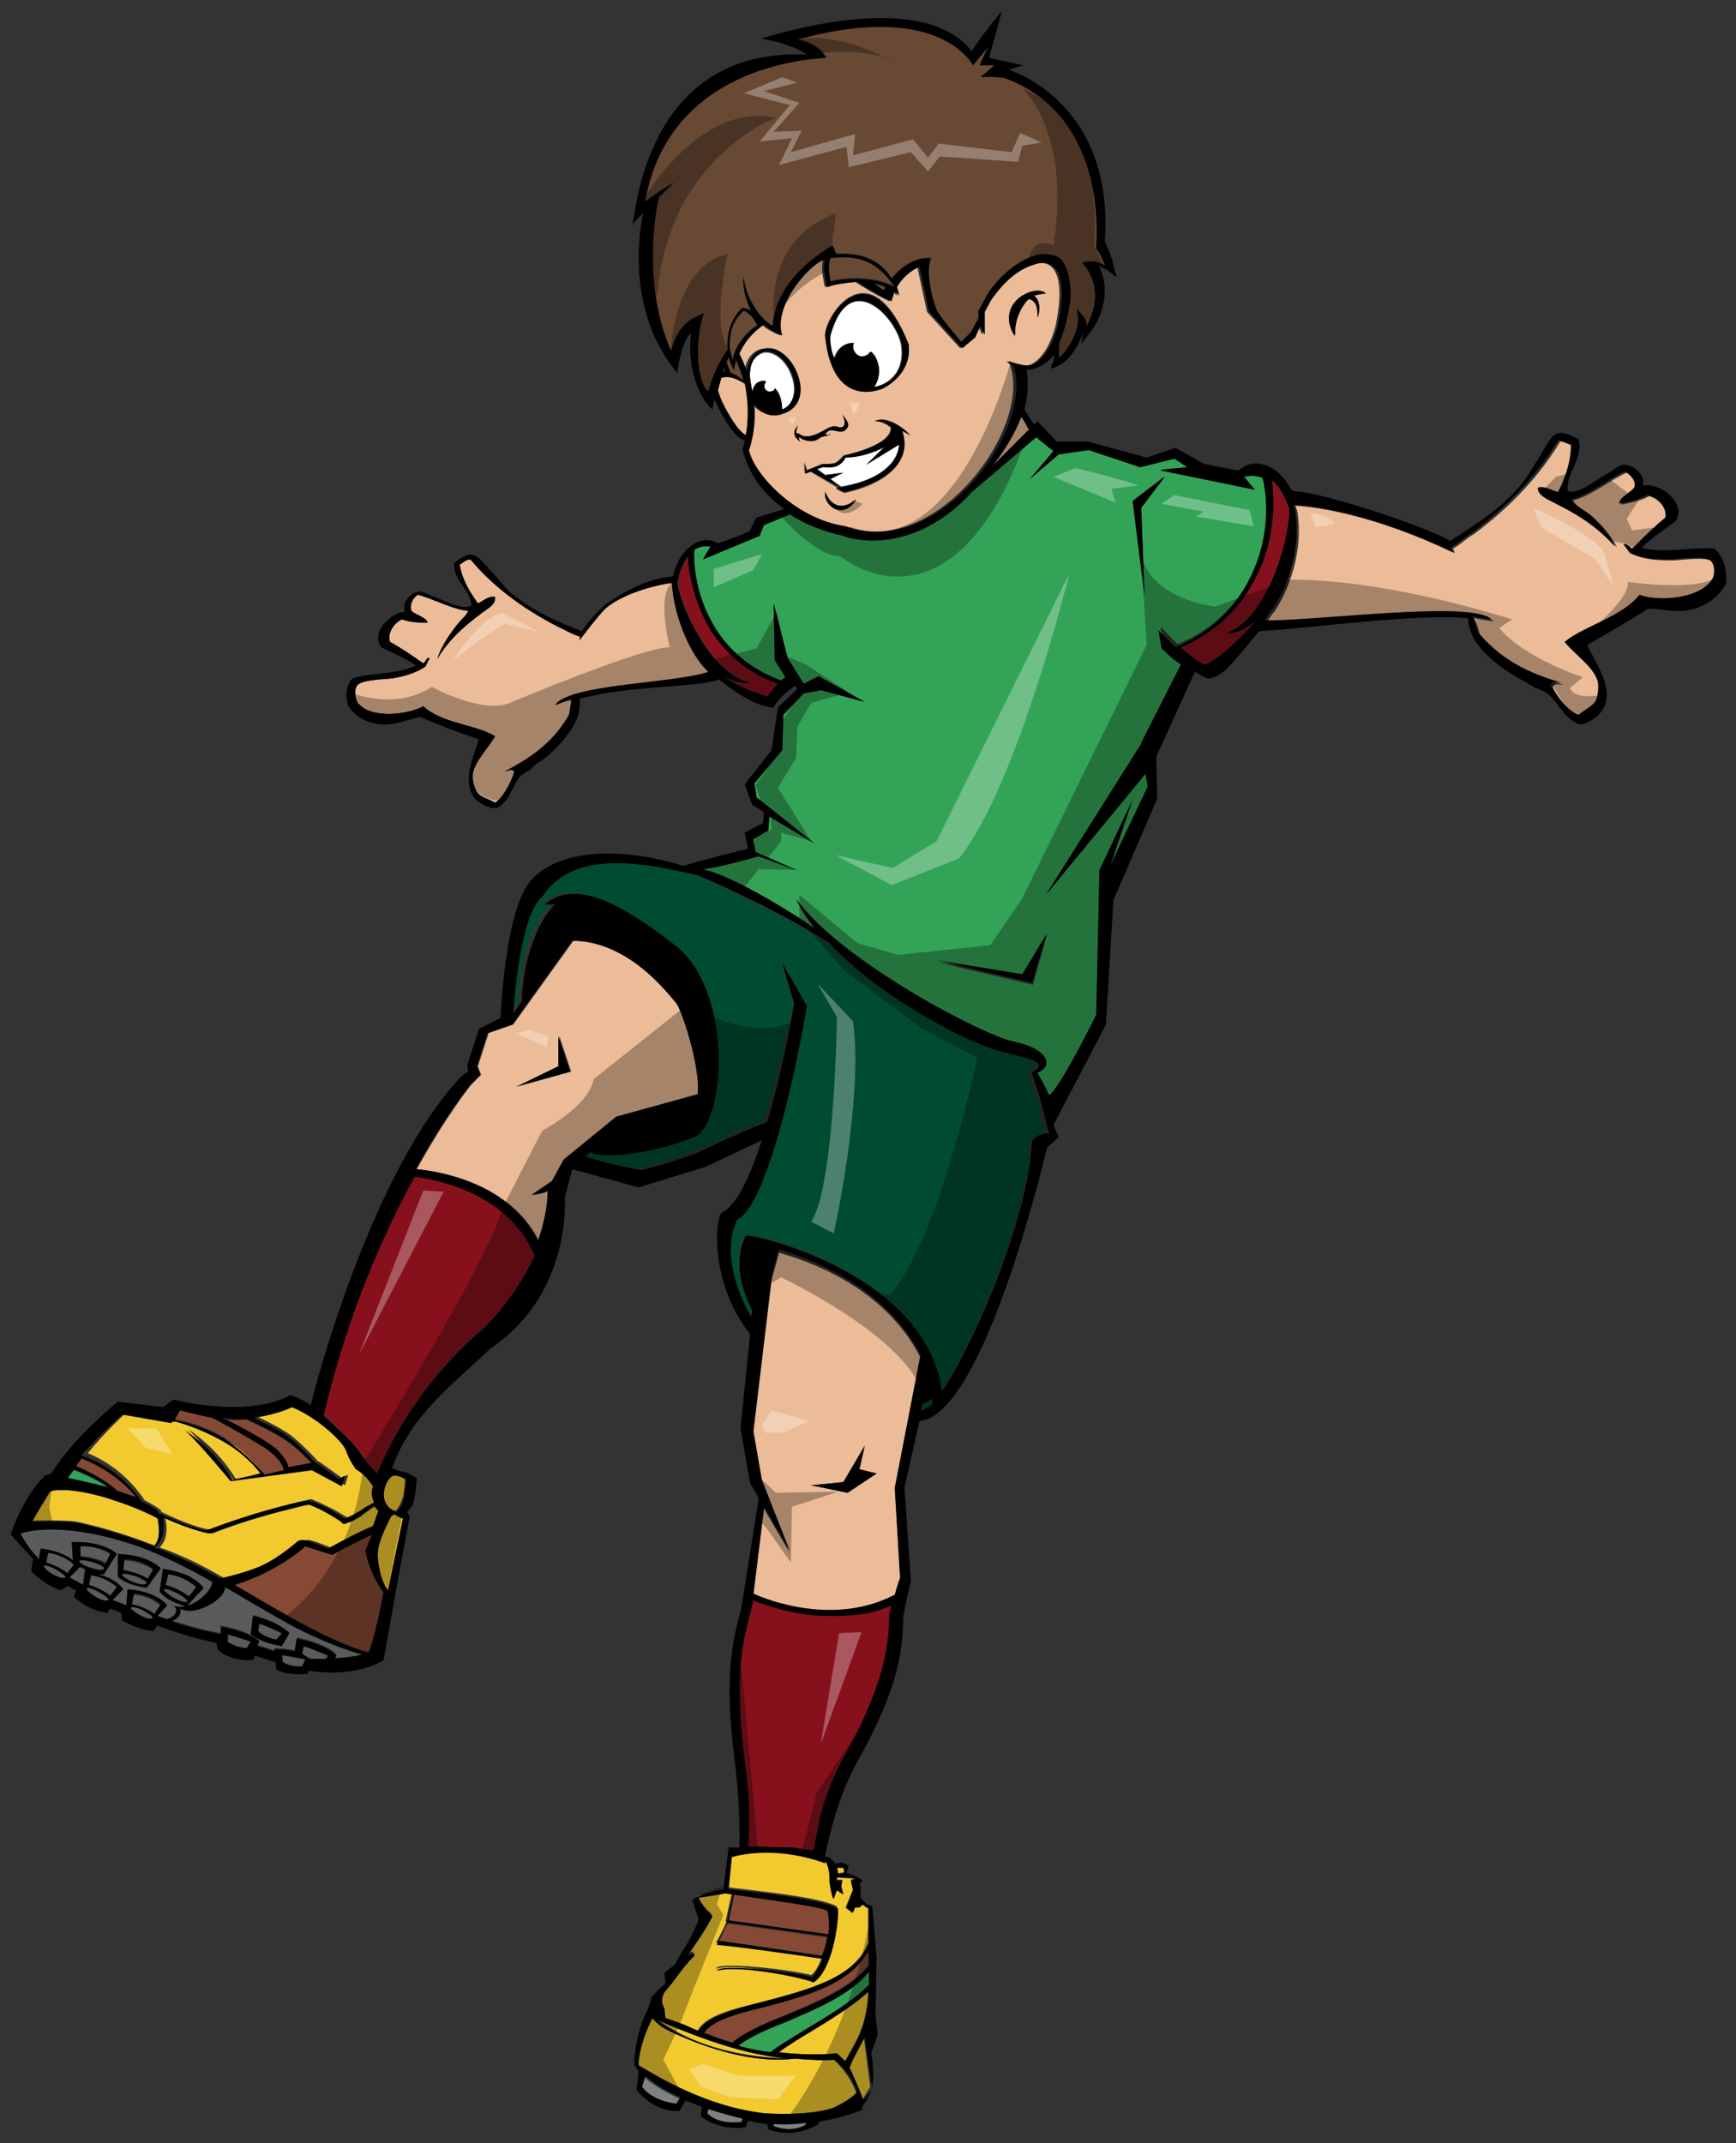 <?xml version="1.0" encoding="utf-8"?>
<!-- Generator: Adobe Illustrator 17.0.0, SVG Export Plug-In . SVG Version: 6.00 Build 0)  -->
<!DOCTYPE svg PUBLIC "-//W3C//DTD SVG 1.1//EN" "http://www.w3.org/Graphics/SVG/1.1/DTD/svg11.dtd">
<svg version="1.1" id="Layer_1" xmlns="http://www.w3.org/2000/svg" xmlns:xlink="http://www.w3.org/1999/xlink" x="0px" y="0px"
	 width="162px" height="200px" viewBox="0 0 162 200" enable-background="new 0 0 162 200" xml:space="preserve">
<rect x="0" y="0" width="162" height="200" fill="#333333" stroke="none"/>
<path id="fill" fill="#FFFFFF" d="M73.9,35.2c0.5,1.5,0,2.7-1,3.1c0.1-0.4,0.1-0.8-0.1-1.2c-0.1-0.3-0.3-0.6-0.5-0.8
	c0,0.1-0.1,0.3-0.3,0.3c-0.6,0.2-0.9-0.6-0.5-0.9c-0.2-0.1-0.4-0.1-0.6,0c-0.4,0.1-0.6,0.5-0.7,0.9c-0.1-0.6-0.3-1.5-0.2-1.9
	c0.1-1.4,1-1.7,1.3-1.8C72.3,32.8,73.4,33.7,73.9,35.2z M82.6,41.6c-1,0.6-2.3,1-3.7,1c-0.1,0.3-0.4,0.6-0.8,0.8
	c-0.4,0.2-1.3,0.1-1.3,0.1l-0.6,0.2l0.8,0.6l1.7-0.2l-1.2,0.6l1,0.7c4.6-0.8,5.4-2.7,5.5-4l-3.1,1.9L82.6,41.6z M77.8,33.5
	c0.2-0.7,0.6-1.2,1.2-1.4c0.2-0.1,0.4-0.1,0.6-0.1c-0.2,0.6,0.3,1.5,1.1,1.2c0.3-0.1,0.4-0.3,0.5-0.4c0.2,0.3,0.4,0.6,0.6,1
	c0.3,0.8,0.1,1.7-0.3,2.3c0.2,0,0.4-0.1,0.5-0.1c1.5-0.5,2.3-1.8,2.1-3.6c0,0,0,0,0,0c-0.2-2.4-4.7-7.7-6.7-1.1
	c-0.1,0.6,0.2,2,0.3,2.1C77.8,33.5,77.8,33.5,77.8,33.5z"/>
<path id="color8" fill="#808183" d="M10.9,148.1l-0.6,0.8c-0.9-0.7-2-1-2-1l0.2-0.9C10,147.2,10.9,148.1,10.9,148.1z M9.3,148.6
	c-0.5-0.3-1.1-0.5-1.2-0.4c-0.1,0.1,0.4,0.6,1,0.9c0.6,0.3,1,0.3,1,0.2C10.2,149.1,9.8,148.8,9.3,148.6z M13.4,150.3
	c-0.5-0.3-1.1-0.4-1.2-0.3c-0.1,0.1,0.5,0.5,1,0.8c0.6,0.3,1,0.3,1,0.1C14.3,150.8,13.9,150.6,13.4,150.3z M5.3,146.5
	c-0.5-0.3-1.1-0.5-1.2-0.4c-0.1,0.1,0.4,0.6,1,0.9c0.6,0.3,1,0.3,1,0.2C6.2,147.1,5.8,146.8,5.3,146.5z M6.4,147.2l1.3,0.7l0.2-1.5
	c-0.2-0.1-0.4-0.2-0.5-0.2L6.4,147.2z M4.5,144.9l-0.2,0.9c0,0,1.1,0.3,2,1l0.6-0.8C6.9,146,6.1,145.1,4.5,144.9z M10.3,144.9
	c0,0-1.1-0.8-2.8-0.7l0,1c0,0,1.3,0.1,2.4,0.6L10.3,144.9z M8.6,146.3c0.7,0.2,1.1,0.2,1.1,0c0-0.2-0.4-0.4-1-0.6
	c-0.6-0.2-1.3-0.3-1.3-0.1C7.3,145.8,7.9,146.1,8.6,146.3z M12.7,147.1c-0.6-0.2-1.2-0.4-1.3-0.2c-0.1,0.1,0.5,0.5,1.2,0.8
	c0.6,0.2,1.1,0.2,1.1,0.1C13.8,147.6,13.3,147.4,12.7,147.1z M28.2,154.3c0,0,0.2,0.2,0.8,0.5c0.3,0,0.8,0,1.4,0l0.3-0.3
	c0,0-1.1-0.5-2.3-0.9L28.2,154.3z M26.4,155.1c0,0,0.6,0.4,1.8,0.4l0.3-0.6c0,0-1.1-0.3-2.2-0.4L26.4,155.1z M21.3,153.2
	c0,0,0.6,0.5,1.8,0.6l0.4-0.6c0,0-1.1-0.4-2.2-0.7L21.3,153.2z M25.8,153l0.5-0.6c0,0-1-0.5-2.1-0.9l-0.1,0.7
	C24.1,152.2,24.6,152.8,25.8,153z M18.3,148.1c0,0-0.9-1-2.6-1.2l-0.2,1c0,0,1.2,0.3,2.2,1.1L18.3,148.1z M15.6,151.1L15.6,151.1
	c-0.3-0.1-0.6-0.2-0.9-0.3l0.9-1c0,0-0.9-1.3-3.7-1.5l-0.1,1.5l-1.3-0.5l1-1c0,0-0.5-0.9-2.3-1.4c0.2,0,0.3,0,0.5,0l1.2-1.9
	c0,0-1.1-1.2-4.2-1.1l0.1,1.7c-0.5-0.4-1.4-0.9-3-1.1l-0.2,1.1l-0.1-0.3c-0.8-0.7-1.6-2.2-1.6-2.2c2.9-0.9,7.4-0.1,11.3,1.3
	c2.1,0.8,4.3,1.9,6.6,3.2c0,0.2-0.1,0.8-1.1,1.6c-1.2,0.9-2.1,0.8-2.7,0.6C16.2,149.7,17.1,150.5,15.6,151.1z M13.7,148.2l1.3-1.8
	c0,0-1-1.3-4-1.3l0,2.1C11,147.1,11.6,147.9,13.7,148.2z M17.4,149.8l1.6-1.6c0,0-0.8-1.4-3.8-1.8l-0.3,2.1
	C14.9,148.5,15.4,149.3,17.4,149.8z M11.5,146.6c0,0,1.2,0.1,2.3,0.8l0.5-0.9c0,0-1-0.8-2.7-0.9L11.5,146.6z M16.6,148.7
	c-0.5-0.3-1.2-0.5-1.3-0.4c-0.1,0.1,0.5,0.6,1.1,0.9c0.6,0.3,1,0.3,1.1,0.2C17.5,149.3,17.1,149,16.6,148.7z M12.5,148.8l-0.2,1
	c0,0,1.2,0.2,2.1,0.9l0.6-0.8C15,149.8,14,148.9,12.5,148.8z M26,151c4.1,2.4,7.8,3.4,7.8,3.4c-0.8,0.2-1.8,0.3-2.6,0.3l0.2-0.3
	c0,0-0.8-1-3.7-1.6l-0.2,1.2c-0.5-0.1-1.1-0.2-1.9-0.2l0,0.2l-1.6-0.5l0.2-0.4c0,0-0.8-0.9-3.6-1.4l0,0.7c-0.5-0.1-2.2-0.4-4.6-1.2
	c0.5-0.2,1-0.6,0.8-1.2c0,0,0.8,0.6,2.5-0.2c1.2-0.6,1.7-1.3,1.7-1.8C22.7,149.1,24.4,150.1,26,151z M23.6,150.7l-0.2,1.8
	c0,0,0.9,0.8,2.9,1.1l0.7-1.2C27,152.4,26.2,151.4,23.6,150.7z M59.9,194.8c0.9,1.3,3.2,1.6,3.2,1.6l0.4-0.5c-1.2-0.6-2.4-1.2-3.3-2
	L59.9,194.8z M75.2,198.1c-0.9,0.1-1.9,0.1-3,0.1l0,0.2c1.8,0.7,3.1-0.2,3.1-0.2L75.2,198.1z M66,197.2c1.1,1.1,3.2,0.8,3.2,0.8
	l0.1-0.3c-0.9-0.2-2-0.5-3.2-0.9L66,197.2z"/>
<path id="color7" fill="#33A457" d="M81.1,183.9c0,0.4,0,0.9,0,1.3c-1.6,1.6-3.8,2.9-5.8,4.1c-1.3,0.8-2.5,1.5-3.4,2.2
	c-0.9-0.1-1.9-0.3-3-0.6c1-0.8,2.6-1.5,4.4-2.2C76.1,187.4,79.3,186.1,81.1,183.9z M6.3,138c0,0,1.8,0.3,3.9,0.9
	c-1.2-0.9-2.7-1.5-3.3-1.7C6.7,137.4,6.5,137.7,6.3,138z M117.5,52.1c-1.3,3.6-3.9,6.5-7.6,8c-0.6-0.6-1.2-1.2-1.6-1.6
	c0,0,0.2,1.2,0.3,1.7c0.4,0.4,1,1,1.8,1.5l-3.9,7.6l0,0.1l-8.9,14.1l9.3-11.3l0.2,1.2l-3.5,7.4l2.1-6.2l-3.1,6.6l-0.3,13.5
	c0,0-3.4,6.9-4.4,7.5c0,0-0.6-1.3-1.1-2.1c1.7-0.7,0.8-2.3-2.2-2.9c-2.9-0.6-16.1-7.5-20.3-13.3c0.4,0.9,1,1.8,1.7,2.7
	c-3.7-2.5-8.3-5.1-10.5-5.5c1.1,0,5.3-1.2,5.3-1.2l3.5,1.3l-3.8-1.7l-0.2-1.2l1.4-0.8l0.1-1.3l4.2,2.5l-5.4-4.3l-0.2-1.3l2.6-3.1
	l0.1-3.3l1.9-2c0.7-0.1,1.6-0.3,1.6-0.3l4.1,1.1l-4.3-2.4L75,63.8l-1.5-2.4l-1.3-5.1l0.1,5.3l1,1.6c-0.2,0.1-0.3,0.2-0.4,0.3
	c-2.8-1-5.1-2.9-6.5-5.5c-1.6-2.9-1.7-5.9-1.6-6.7c0.8-0.5,1.5-0.3,1.5-0.3l-0.7,1.2l5.3-2.2c0-0.1,0.4-1,0.4-1l2.4-1
	c2.2,1.4,4.3,1.8,4.5,1.9c0,0,0.2,0,0.2,0c2.1,0.9,7.5,1.3,12.3-4l6-5.1l1.6,1.3l-2.2,2.6l2.7-2.3l2.8-0.4l4.8,1.6l3.2-0.8l1.2,0.8
	c-1.1,0.1-2.5,0.2-2.5,0.3l8.8,1.8l-1-1.2c0,0,0.8-0.3,1.7,0.1C118.2,45.2,118.8,48.6,117.5,52.1z M97.7,87.2l-2.3,3.8l-7.9-1.2
	l8.9,2.1L97.7,87.2z M108.7,44.4l-3,2.3l1.1,8.8l-0.3-8.2L108.7,44.4z"/>
<path id="color6" fill="#684933" d="M81.7,26.5c0.3,0.1,0.7,0.2,1,0.3c0,0.1-0.1,0.2-0.1,0.3C82.3,26.9,82,26.7,81.7,26.5z
	 M68.5,34.6c-0.2-0.3-0.3-0.8-0.5-1.2c-0.1,0.2-0.1,0.3-0.2,0.5l0.4,1c0.4,0.1,0.8,0.4,1.2,0.7c-0.2-0.6-0.4-1.2-0.7-1.9
	C68.5,34.2,68.5,34.6,68.5,34.6z M70.1,29.4c-0.2-0.2-0.4-0.3-0.7-0.5c-1,0.9-1.3,2.1-1.3,3.1c0,0.3,0,0.6,0.1,0.9
	c0,0.2,0.1,0.5,0.2,0.7c0-0.2,0-0.4,0.1-0.6c0-0.2,0.1-0.3,0.2-0.5c0.5-1.1,1.6-2,2.1-2.3c-0.1-0.2-0.2-0.3-0.3-0.5
	C70.3,29.6,70.2,29.5,70.1,29.4z M103.1,24.8c0-0.1-0.3-0.8-0.8-1.6c0,0,0,0,0,0s0,0,0-0.1c0,0,0,0,0-0.1c0,0,0,0,0-0.1c0,0,0,0,0,0
	c0.1-1.5,0.7-12.2-8.5-15.6c-1-0.2-2.3-0.1-2.3-0.1l1.3-1.1l-1.4,0l0.8-1.7l-1.4,1.7c0,0-3-6.1-16.4-2.5c2.1,0.4,2.7,1.7,2.7,1.7
	c-1.6,0.1-14.7,0.9-16.9,13.6c1.5-1.1,2.7-1.8,2.7-1.8s-0.6,0.6-1.4,1.4c-0.4,1.5-1.5,8.2,1.1,14.3c0.9-2.8,2-2.9,3.1-3.5
	c-0.9,2.2-0.7,6.6,0.4,7.3c0.5-1.5,1.1-2.9,1.8-4c-0.1-1.3,0.2-2.8,1.4-3.9l0.1,0c0,0-0.1,0-0.1,0c0.3,0,0.5,0.1,0.8,0.3
	c-0.7-1.3-0.8-2.7-0.7-3.2c0.1,1.8,1.5,4.1,2.7,4.6c0.3-3.6,3.1-5.9,5.6-7.5c0,0.2,0.1,0.5,0.3,0.7c0,0,0.1,0.1,0.1,0.1
	c3-0.2,4.4,1.1,5.1,2.3c0.8-1,2.2-2,3.7-1.9c-0.6,1.2,0.2,4,0.5,4.8c0.1,0.5,2.3,3,2.3,3l0.9-0.9l0.7-1.2l0-0.7l1-1.8
	c2.5-3.5,5-3.5,5-3.5c0.6,0,1.2,0.1,1.6,0.4c0.7,0.6,1.1,2,1,3.7c-0.2,1.7-0.6,3.3-1.1,4.3c0,0.5,0,1,0,1.3c1.2-1,1.9-3,1.8-3.8
	l-0.1-0.8l0.5,0.6c0.2,0.2,0.3,0.6,0.4,1c2-3.6-0.4-5.9-0.4-5.9S102.1,24,103.1,24.8z M77.5,24c-0.2,0.8-0.1,1.5,0,2.2
	c1-0.3,3.9-0.6,5.9,0.5c0,0,0,0,0,0C82.4,25.2,80.9,23.5,77.5,24z"/>
<path id="color5" fill="#F2CA30" d="M14.4,144.2c-3.6-1.4-6.3-2-7.2-2.2c-1.1-0.2-4.2-0.1-4.2-0.1l1.7-2.7c0.3-0.2,2.1-0.4,5.4,0.6
	c3.2,1,4.7,1.9,4.7,1.9C15,143.2,14.7,143.9,14.4,144.2z M13.5,140c0.6,0.3,1.1,0.6,1.5,0.9c0,0,0,0.1,0.1,0.2
	c2.3,1.1,3.7,1.5,4.3,1.6c0.1,0,0.2,0,0.2,0c5.2-1.9,9.3-2.7,9.3-2.8l0.1,0l0.1,0c1.9,0.8,3,1.5,3.3,1.7c0,0,0,0,0,0
	c0.4-0.1,0.8-0.3,1.1-0.5c0.4-0.2,0.7-0.4,0.8-0.5l0.9-0.5c-0.2-0.4-0.4-0.9-0.1-1.5c-0.2-0.3-0.7-1.1-1.6-1.6c0,0-0.7-0.8-0.9-1.7
	c-0.3-0.9-2.8-3.1-5.1-4.1c0,0-1.2,0.7-3.5,1c0.7,0.3,2.1,1,3.1,1.7c0.9,0.7,2.1,1.9,2.6,2.5c0,0,0.1,0,0.1,0l2.1,1.5l0.6-0.3
	l-0.3,1l-2.8-1.5l-7.4,1c0,0,0,0,0,0h-0.1l-0.3,0c0,0,0.1,0,0.2,0c0,0-2.8-3.3-4.2-4.7c0,0,2.6,1.6,4.4,4.6c0.5-0.1,1.5-0.3,2.6-0.6
	c-0.3-0.5-1.4-1.8-3.5-3c-2.3-1.3-4.2-1.8-4.7-1.9l-0.1,0.2l-4.6-0.8c0,0-1.7,1.5-3.5,3.7C11.3,136.9,12.9,139.1,13.5,140z
	 M35.1,140.5c-0.5,0.3-1.2,0.8-1.4,1c-0.4,0.2-0.8,0.5-1.2,0.6c-0.1,0-0.1,0-0.2,0.1l-0.1,0l-0.1-0.1l0,0l0,0c0,0-0.1-0.1-0.1-0.1
	c-0.1-0.1-0.3-0.2-0.6-0.4c-0.5-0.3-1.3-0.8-2.4-1.2c0,0-0.1,0-0.1,0c-0.1,0-0.3,0.1-0.5,0.1c-0.5,0.1-1.1,0.3-2,0.5
	c-1.7,0.4-4,1.1-6.6,2.1c0,0,0,0,0,0l0,0l0,0c0,0-1.4-0.2-4.4-1.5c0.2,0.8,0.3,2-0.5,2.8c0.9,0.3,1.8,0.7,2.7,1.1
	c1.1,0.5,2.2,1.1,3.4,1.8c0.9-0.2,3-0.8,4.1-1.3c1.5-0.7,3.2-2.2,3.2-2.2s0.1-0.1,0.5-0.1c0.4,0,2.3,0.8,2.3,0.8s2.9-1.6,4.2-2.1
	c0.2-0.5,0.4-1,0.5-1.4C35.6,140.9,35.3,140.7,35.1,140.5z M78.8,174.7l-0.1-0.5l-0.6,0c0.1,0.3,0.1,0.6,0.1,0.6L78.8,174.7z
	 M80.6,190l-1.1,2.1l-0.3,0.7l0,0.1c0.2,0.3,1.3,3,1.3,3l0.7-1.2L80.6,190z M77.8,192.2c-1,0.1-2.4,0-3.7-0.1
	c-5.6,0.7-12.1-2.8-12.1-2.8c-0.5-0.3-1.2-1-1.2-1c-1,2.1-1.2,3.7-1.3,4.4c0.1,0,0.2,0.1,0.3,0.2c1.3,0.9,6,3.7,11.5,4.3
	c0,0,4,0.3,6.4-0.5c0,0,1.6-0.7,2.2-1.4C79.3,193.5,77.8,192.2,77.8,192.2z M71.4,191.8c-4.4-0.7-10-3.3-10-3.3
	c4.5,3.2,9.9,3.5,12.2,3.6C72.3,192,71.4,191.8,71.4,191.8z M62,188.3l1.4,0.5c0.6,0.3,1.2,0.5,1.7,0.7c0.7-1.4,3.2-2,6-2.7
	c3.9-1,8.6-2.1,9.9-5.5c0-0.2,0-0.4,0-0.6c0-1.5,0-2.6,0-2.6l-0.6-0.4c-0.2,0.4-0.5,0.3-0.7,0.3l-0.2,0.5c-0.2-0.2-0.4-0.3-0.6-0.5
	l0.7-1.7l-0.2-0.9l0.5-0.2l-1.8-0.1l0,0.3l0.5,0l-0.1,0.6l0.2,0.7l-0.6-0.4l-0.3,0.8c-0.1-0.1-0.4-1.6-0.4-1.6
	c0.1-1-0.3-1.8-0.3-1.8c-0.1,0-0.2,0-0.2-0.1c0,0,0,0.1,0,0.1l-0.2-0.1c-4.9-1.7-8.5-0.5-8.5-0.5l-0.3,3c2.2,0.3,8.7,0.9,10.2,1.8
	c0.1,1.5-0.6,5.9-2.3,6.9c-0.4-0.2-6.6-1.7-9-1.1c0.1-0.7,7.1,0.1,8.9,0.6c0.3-0.2,0.7-0.8,1-1.7c-1.1-0.2-8.9-1.3-9.9-1.3
	c0.2-0.3,0.8-1.5,1-2l-0.1,0l0.6-2.7c-0.6-0.1-1.1-0.2-1.2-0.2l0.5,0.1l-2.5,0.4c0.4,1,1.3,1.7,1.3,1.7c-0.5,1.1-2.2,3.5-2.2,3.5
	l-0.2,0.2l0.7-0.2c0,0.1,0,0.1,0,0.2c0,0,0,0,0,0c0,0-0.1,0.1-0.1,0.1c-0.9,1-1.7,2.1-2.6,3.2c-0.4,0.5-0.4,1.1-0.1,1.6L62,188.3z
	 M72.6,191.5c3.3,0.4,5.4,0.1,5.4,0.1c0.3,0.2,0.6,0.5,0.8,0.8c0,0,1.3-2.2,1.5-2.9c0.5-1.2,0.7-2.5,0.7-3.7
	c-1.6,1.5-3.7,2.8-5.5,3.9C74.4,190.3,73.4,190.9,72.6,191.5z M36.5,141.5c0,0-1,1.9-1.2,3c-0.2,1.1,0.3,3,0.8,3.9l0.1,0l1.4-6.7
	c0,0-0.4-0.1-0.8-0.4L36.5,141.5z M36.9,141c0.2-0.2,0.5-0.6,0.7-1.3c0.2-1,0.2-1.7,0.2-1.7s-0.5-0.4-1.1-0.4
	C36.1,137.7,34.9,140.3,36.9,141z"/>
<path id="color4" fill="#86111D" d="M117.3,57.9c-1.2,1.4-4.1,4-4.9,4.1c-0.3,0-1.6-1-2.2-1.6c3.8-1.6,6.3-4.4,7.7-8.1
	c1.1-3,1-5.9,0.8-7.5c0.6,0.5,1.1,1.3,1.6,2.6c0.2,2.1-1.8,10.3-5.9,11.7C115.4,59.2,116.8,58.4,117.3,57.9z M77.5,150.8
	c-3.3,0-6.1-1-7.3-1.5l0,0.1l0.1,0c-0.1,0.4-0.2,0.8-0.3,1.2c-0.7,2.6-1.5,5.8-0.5,13.8c0.5,4,0.4,6.8,0.3,7.9l4.2,0.1l1.9,0.3
	l0.2-1c0.2-0.8,0.5-4,2.8-8c4-7.1,4.1-10.5,4.1-13.2c0-0.1,0.1-0.4,0.2-0.7c-1.9,0.8-3.8,1-5.6,1L77.5,150.8z M38.7,109.7
	c-2.9,5.3-6.3,12.9-8.5,22.3c1.1,1,2.9,2.8,3.2,3.2c0.4,0.6,1.1,1.6,1.8,2.2c0.8-1.9,3.4-7.7,9.2-12.9c1.3-0.9,3.9-3.8,5.5-7.5
	C47.5,111.3,40.9,110,38.7,109.7z M66.1,58.3c-1.4-2.5-1.8-5-1.8-6.4c-0.4,0.5-0.8,1.3-1,2.5c0.1,1.8,3.1,8.7,6.9,9.3
	c-0.8,0.2-2.2-0.3-2.7-0.7c0.9,0.7,2.8,1.6,4.2,2c0.3-0.4,0.6-0.9,1.1-1.3C69.9,62.7,67.6,60.9,66.1,58.3z"/>
<path id="color3" fill="#854936" d="M21,134.2c-1.7-1.1-4-1.7-4.7-1.8l0.5-0.8c1.1,0.3,2,0.5,3,0.7c1.2,0.6,4,2.2,5.2,3
	c1.1,0.8,1.4,1.5,1.5,1.9c-0.6,0.1-1.2,0.3-1.8,0.4C24.3,137.1,22.7,135.3,21,134.2z M34.7,143.2c-0.6,0.3-2.3,1.1-3.7,1.9l-2.5-0.8
	c0,0-2.5,2.4-6.6,3.6c4.2,2.4,8.8,5.3,12.5,6.3c0,0,0.5-1,1.4-5.6c-0.5-0.6-1.3-1.9-1.7-3.9C34.1,144.7,34.4,144,34.7,143.2z
	 M26.9,137c0.7-0.2,1.5-0.3,2.2-0.4c-0.3-0.4-1.4-1.5-2.5-2.2c-0.9-0.6-2.6-1.5-3.6-1.9c-0.7,0-1.6,0-2.5,0c1.6,0.8,4.6,2.3,5.4,3.2
	C26.7,136.3,26.9,136.8,26.9,137z M71.2,187.3c-2.7,0.7-5,1.3-5.6,2.4c1,0.4,1.9,0.7,2.7,0.9c1-0.9,2.8-1.7,4.8-2.5
	c2.9-1.2,6.2-2.6,7.9-4.7c0-0.5,0-1-0.1-1.5C79.4,185.2,75,186.3,71.2,187.3z M77.2,178.3c-0.7-0.4-6.1-1.1-8.7-1.5l-0.5,2.4
	l9.3,1.3C77.4,179.8,77.4,179,77.2,178.3z M67.1,181.1l9.6,1.4c0.2-0.5,0.4-1.1,0.5-1.7l-9.3-1.3L67.1,181.1z M7.6,136.1
	c-0.2,0.2-0.3,0.4-0.5,0.7c2.3,1,3.4,1.9,3.8,2.3c0.6,0.2,1.2,0.4,1.8,0.6C10.8,137.4,8.4,136.4,7.6,136.1z"/>
<path id="color2" fill="#004C31" d="M96.6,101.8c-0.3-0.7-0.6-1.4-0.6-1.8c1.4-0.9,0.8-1.1-2.6-1.9c-2.7-0.7-11.4-5-16.3-10.2
	c-4.2-2.6-10-5.3-12.5-6.4c-2.6-0.4-11-3.2-14.3,2.1c-1.4,1.2-2.3,6.3-2.7,10.9l0.8-1.2c0-4.6,1.9-8.1,3.1-9c-0.4,0.1-0.8,0-1,0
	c2.9-2.4,7.1-0.1,12.2,3.8c5.2,4,4.9,15.8,2,17.8c-3.4,1.6-8.8,2.3-9.9,1.5l-0.5,0.4c0.6,0.2,3.1,0.9,5.2,1.3
	c2.5-0.6,5.2-1.6,5.2-1.6s3.7-1.8,6.6-2.9C73,99.4,74,93.5,74,93.5l-1.1-3.7c0,0,1.6,2.5,2.3,4c-1.9,11.5-4.5,19-6.5,19.9
	c-1.4,3-0.1,6.6,1.3,9.1l0.1-0.6c-1-2-1.8-4.6-0.6-7c1.2-0.1,16.9,3.7,18.3,14.5c1.8-2.1,8-15,8.4-23.3c0.6-0.7,1.3-0.8,1.3-0.8
	L96.6,101.8z M86,131.7c0.5-0.3,1-0.6,1.1-0.7c0-0.1,0-0.3,0-0.5c-0.3,0.2-0.6,0.3-0.9,0.5L86,131.7z"/>
<path id="color1" fill="#EBBC97" d="M93.9,33.7c0,0,1.4,0.5,2,0.4c0.9-0.2,2-1.4,2.6-3.7c0.8-3.8,0.1-5.1-0.4-5.5
	c-0.5-0.5-1.3-0.4-1.8-0.2c-2.1,0.6-3.5,2.6-4,3.3l-0.6,1.1l0,2.1c-0.1,0-0.3-0.5-0.4-0.8l-0.5,1.1l-1.2,1l-3.1-3.4l-0.9-4.2
	c0,0-1.3,0.4-2.1,1.9c0.2,0.5,0.2,0.8,0.2,0.8c-0.1-0.1-0.3-0.3-0.4-0.4c-0.1,0.3-0.2,0.6-0.3,0.9c-0.1,0-1.7-0.8-3.2-1.8
	c-1.3,0-2.3,0.3-2.5,0.4l-0.3,0.1l-0.1-0.3c-0.1-0.7-0.3-1.4-0.1-2.3c-1.4,0.4-4.9,4.2-4,7.1c-0.7-0.3-1.3-0.6-1.7-1
	c-1.2,0.8-1.9,1.9-2.3,2.7c0.3,0.5,0.5,1.1,0.7,1.6c0.1-1,0.6-1.7,1.4-2c1.3-0.4,2.8,0.7,3.4,2.5c0.6,1.8-0.1,3.1-1.4,3.5
	c-1,0.3-2,0-2.7-0.9c0.2,2.5-0.5,4.2-0.5,4.3c0.4,2.1,4.2,6.4,8.9,7.1c8.7,3.2,17.6-9,15.7-14.9C94.3,34,94.1,33.9,93.9,33.7z
	 M97.6,27.4c-0.4,0-0.8,0.1-1.1,0.2c0.7,0.5,0.5,1.8,0.3,2c0.1-1.3-0.4-1.6-0.8-1.7c-1,0.9-1.4,2.7-1.2,3.4
	C92.7,28.3,96.8,26.4,97.6,27.4z M84.8,32.1c0.3,3-2.5,4.1-2.5,4.1c-2,0.7-4,0.1-4.8-2.5c-0.3-0.8-0.4-1.6-0.5-2.4
	C76.9,29.6,81.1,22.9,84.8,32.1z M74.7,41.2c-0.1,0-1.1-0.7-0.2-1.5c-0.2,0.3-0.2,0.6-0.2,0.8c0-0.1,0.1-0.1,0.3,0
	c0.8,0.6,2-0.2,2.4-0.4c0.3-0.2,0.8-0.4,1.1-0.3c0.6,0.3,1-0.2,0.5-1.1c0.7,0.8,0.7,1.1,0.2,1.5c-0.6,0.3-1.2-0.4-1.7,0.2
	c0,0-0.1,0.1-0.1,0.1c0.1,0.1,0.3,0.1,0.5,0c0,0.1-0.6,0.2-0.9,0.3c-0.6,0.5-1.1,0.4-1.7,0.2C74.4,40.6,74.5,41,74.7,41.2z M77,45.9
	c0.7,1.7,1.9,1.5,2.9,0.7C78.7,48.6,76.8,47.2,77,45.9z M78.8,46c0,0-0.5-0.2-0.8-0.4c0.1,0,0.2,0,0.3,0L75.6,44l-0.5,0.2l-0.1-1.1
	l0.2,0.8l1.5-0.6c0,0,0.9,0.1,1.2-0.1c0.3-0.1,0.8-0.7,0.8-0.7s4.5-0.9,4.4-2.6c-0.2-0.2-0.8-0.6-1.5-0.6c1.2-0.6,3.1,0.9,3.3,1.4
	c-0.3-0.3-0.6-0.4-0.8-0.5c0,0,0,0,0,0C85.7,44.8,78.8,46,78.8,46z M69.5,35.8c0.5,2,0.3,3.7,0.1,4.8c-0.4-0.2-0.8-0.7-1.2-1.3
	c-0.9-1.4-1.3-2.4-1.4-2.9c0.1-0.4,0.2-0.7,0.3-1.1c0.1-0.1,0.2-0.1,0.3-0.1C68.2,35.1,68.9,35.4,69.5,35.8z M62.7,54.4
	c0.2,3.3,1.8,6.8,3.4,8.3c-3.3,1.1-13.1,1.2-14.3,3.1c0.5-0.2,1-0.4,1.5-0.5c0,0.4-0.2,1.4-0.2,1.4c-1.6,2.8-3.8,4.1-6,5.3
	c0.5-0.1,0.6-0.3,0.9,0c-0.3,1-1.1,2.5-1.8,2.9c-0.7-0.4-1.3-0.5-1.6-0.9c-0.3-0.3-0.5-1.1-0.5-1.6c0.1-1.3,1.5-2.6,2.1-3.7
	c-1.8-1.1-5-1.2-6.7-2.8c-1.2,0.7-4.8,1.3-6.1-0.3c-0.2-0.3-0.4-1.1-0.1-1.6c0.4-0.6,2.6-0.6,3.3-0.7c1.2-0.2,2.2-0.5,3.1-1.1
	l0.4-0.8c-0.3-0.1-0.4,0.4-0.6,0.5c-1-0.7-2-1.4-3.1-2c-0.3-0.8,0.4-1.8,1.1-2.1c0.9,0.3,1.6,0.3,2.4,0.3c-0.1-0.5-1.1-0.7-1.5-1.1
	c-0.2-0.5,0.1-1.2,0.6-1.5c1.5,0.4,3.3,1.4,4.7,1.5c-0.2,0.5-0.8,0.9-1.2,1.5c-0.7,0.9-1.4,2-1.7,3c1.2-2,2.7-3.2,4.3-4.4
	c0.4-0.3,1.2-0.7,1.1-1.4c-0.7-0.1-1.1,0.4-1.6,0.6c-0.8-1.1-1.5-2.3-1.7-3.6c0.3-0.2,0.6-0.5,1-0.5c2,2.4,4.7,4.5,8.2,6.3
	c0,0,0,0,0,0c0.7,0.3,1.3,0.7,2,0.9c0.1,0-0.1,0.3,0,0.3c0.2-0.2,1.8-2.4,2.5-3c0,0,0,0,0,0C58.5,55.2,61.7,54.5,62.7,54.4z
	 M121.1,48c0-0.2-0.1-0.5-0.2-0.8c2,0.1,7.5,0.9,14.8,4.4c0.1,0-0.1-0.4-0.1-0.4c0.7-0.4,1.3-1,2-1.4c0,0,0,0,0,0
	c3.6-2.7,6.2-5.6,8-8.6c0.4,0,0.8,0.3,1.2,0.4c0,1.5-0.5,3-1.2,4.4c-0.6-0.1-1.2-0.6-1.9-0.4c0,0.8,1,1.1,1.5,1.4
	c2,1,3.9,2.1,5.7,4.1c-0.5-1.1-1.5-2.2-2.4-3c-0.6-0.5-1.4-0.8-1.7-1.4c1.6-0.4,3.3-1.8,5-2.6c0.6,0.3,1.1,0.9,0.9,1.5
	c-0.4,0.5-1.4,0.9-1.4,1.5c0.8-0.2,1.7-0.3,2.6-0.8c0.9,0.2,1.9,1.1,1.7,2.1c-1.1,0.9-2.1,1.9-3.1,2.9c-0.3,0-0.4-0.6-0.8-0.4
	l0.6,0.8c1.1,0.5,2.2,0.6,3.7,0.6c0.8,0,3.2-0.4,3.8,0.1c0.5,0.5,0.4,1.4,0.2,1.8c-1.2,2-5.3,2.1-6.8,1.5c-1.7,2.1-5.2,2.9-7,4.4
	c0.9,1.1,2.7,2.3,3.1,3.7c0.1,0.5,0,1.4-0.2,1.8c-0.3,0.5-1,0.8-1.6,1.3c-0.9-0.3-2.1-1.7-2.6-2.8c0.3-0.4,0.5-0.2,1-0.2
	c-2.7-0.8-5.4-1.9-7.8-4.7c0,0-0.3-1.1-0.5-1.5c0.6,0.1,1.2,0.2,1.8,0.3c-1.8-1.8-15.8,0.1-21.2,0.1c0.2-0.3,0.4-0.7,0.7-1
	C120.3,55.1,121.6,51.4,121.1,48z M70.3,133.7l0.8,4.6l2.6,6.6l-2.4-4.1l-1,8.1c1.5,0.7,7.7,2.9,13.2,0.1c0.2-0.8,0.5-1.6,0.5-1.6
	l-0.5-8.4l2.4-12.3c-1.7-3.4-5.5-7.6-13.2-9.8c-0.2,0.9-0.5,1.7-0.7,2.6L70.3,133.7z M78.7,138.3l2-3.4l-0.5,2.2l1.6,0.4l-2.7,1.8
	l-3.4-0.7L78.7,138.3z M96,40.1l-3.4,3.4c1.1-1.4,2.1-3,2.7-4.6C95.6,39.3,95.8,39.7,96,40.1z M63.1,93.5c-4.1-5-7.8-5.7-9.6-5.7
	l-5.6,7.8l-2.3,0.8l-1,3.1l0.3,0.8l-0.9,0.9c0,0-2.3,2.8-5.1,7.9c2.2,0.2,8.7,1.3,11.4,6.7c0.5-1.5,0.9-3.1,0.9-4.7
	c-0.4,0.3-1.5,0.4-1.5,0.4l1.9-1.3l1.2-2l4.9-4l7.6-2.1C65.5,99.7,63.5,93.8,63.1,93.5z M48.2,101.4c0.2-0.1,3.9-1.9,3.9-1.9
	l0.1-2.8l1.1,3.3L48.2,101.4z"/>
<path id="outline" d="M78,45.5c0.3,0.2,0.8,0.4,0.8,0.4s6.9-1.2,5.4-5.7c0,0,0,0,0,0c0.2,0.1,0.6,0.2,0.8,0.5
	c-0.3-0.5-2.2-2-3.3-1.4c0.7,0,1.3,0.4,1.5,0.6c0.1,1.7-4.4,2.6-4.4,2.6s-0.5,0.6-0.8,0.7c-0.3,0.1-1.2,0.1-1.2,0.1l-1.5,0.6
	l-0.2-0.8l0.1,1.1l0.5-0.2l2.6,1.4C78.2,45.5,78.1,45.5,78,45.5z M77.5,44.7l1.2-0.6L77,44.4l-0.8-0.6l0.6-0.2c0,0,0.9,0.1,1.3-0.1
	c0.4-0.2,0.7-0.5,0.8-0.8c1.4,0,2.7-0.5,3.7-1l-1.8,1.7l3.1-1.9c-0.1,1.2-1,3.1-5.5,4L77.5,44.7z M74.7,41.2c-0.1,0-1.1-0.7-0.2-1.5
	c-0.2,0.3-0.2,0.6-0.2,0.8c0-0.1,0.1-0.1,0.3,0c0.8,0.6,2-0.2,2.4-0.4c0.3-0.2,0.8-0.4,1.1-0.3c0.6,0.3,1-0.2,0.5-1.1
	c0.7,0.8,0.7,1.1,0.2,1.5c-0.6,0.3-1.2-0.4-1.7,0.2c0,0-0.1,0.1-0.1,0.1c0.1,0.1,0.3,0.1,0.5,0c0,0.1-0.6,0.2-0.9,0.3
	c-0.6,0.5-1.1,0.4-1.7,0.2C74.4,40.6,74.5,41,74.7,41.2z M77,45.9c0.7,1.7,1.9,1.5,2.9,0.7C78.7,48.6,76.8,47.2,77,45.9z M94.7,31.4
	c-2-3.2,2-5,2.9-4c-0.4,0-0.8,0.1-1.1,0.2c0.7,0.5,0.5,1.8,0.3,2c0.1-1.3-0.4-1.6-0.8-1.7C94.9,29,94.6,30.7,94.7,31.4z M82.3,36.3
	c0,0,2.8-1.2,2.5-4.1c-3.7-9.2-7.9-2.5-7.8-0.8c0.1,0.8,0.2,1.6,0.5,2.4C78.4,36.4,80.3,37,82.3,36.3z M77.5,31.3
	c1.9-6.7,6.5-1.3,6.7,1.1c0,0,0,0,0,0c0.2,1.8-0.6,3.1-2.1,3.6c-0.2,0.1-0.4,0.1-0.5,0.1c0.4-0.6,0.6-1.5,0.3-2.3
	c-0.1-0.4-0.3-0.7-0.6-1c-0.1,0.2-0.3,0.4-0.5,0.4c-0.8,0.3-1.4-0.6-1.1-1.2c-0.2,0-0.4,0-0.6,0.1c-0.6,0.2-1,0.7-1.2,1.4
	c0,0,0-0.1,0-0.1C77.7,33.3,77.4,31.9,77.5,31.3z M160,51.2c-2.2-0.2-4.7,0.5-6.8-0.1c0.9-0.9,2.3-1.8,3.2-2.5
	c1-1.8-1.6-3.6-3.1-3.3c0.3-1.1-1.1-2.1-2-1.9c-0.3,0.1-0.8,0.5-1.3,0.8c-1.3,0.7-2.7,2-3.7,1.6c-0.2-1.7,1.5-3,1-4.8
	c-0.6-0.3-1.4-0.8-2.1-0.5c-0.6,0.3-1.2,1.6-1.7,2.4c-0.5,0.8-1.1,1.8-1.7,2.5c-1.8,2.1-3.9,3.4-6.5,5.1c-0.8-0.8-11.3-4.5-14.7-4.7
	c0,0,0-0.1-0.1-0.1c-1.1-2.2-3.4-3.2-4.9-1.8c-0.7-0.1-2.2-0.4-3.2-0.6l-2.7-1.5l-2.7,0.9l-5.5-1.5l-2.9,0l-1.8-1.9l-0.3,0.3
	c-0.3-0.4-0.7-1.1-0.9-1.4c0.3-1.2,0.4-2.4,0.2-3.7c0,0,0.1,0,0.1,0c0,0,0.1,0,0.1,0c0,0,0,0,0.1,0c0.7-0.1,1.5-0.5,2.3-1.4
	c0,0.2-0.1,0.5-0.1,0.7c-0.1,0.1-0.2,0.2-0.2,0.4c0,0.1,0,0.2,0,0.2c0.4-0.1,0.7-0.3,0.9-0.4c1-0.6,1.7-1.9,2.1-3c0,0,0,0,0,0
	l-0.2,1.1l0.7-0.9c1.8-2.3,1.8-4.8,0.9-6.5c0.3,0.2,0.7,0.4,1.1,0.7l0.6,0.5l-0.2-0.8c-0.1-0.3-0.1-0.5-0.2-0.8c0,0,0,0,0,0
	c-0.2-0.7-0.5-1.3-0.7-1.8C104,9.4,94.1,6.5,94.1,6.5l1.4-0.4l-3.2-0.7L93.5,1c0,0-2.6,3.2-2.8,3.8C86.1-1.1,72.8,3.1,71,3.6
	c2.5,0.4,3.9,1.2,4.3,1.5C60.7,4.4,59.4,19,59,21.1c0-0.2,0.5-0.7,1-1.2c-0.5,2.6-1.3,9.5,3.2,14.9c0.1-1,0.6-3.3,1.3-3.7
	c-0.5,3.6,1.1,6.5,2,7.1c0-0.3,0.1-0.6,0.2-0.9c0.3,0.7,1.6,3.5,2.8,3.8c0,0.2-0.2,0.7-0.2,0.9c0.7,2.6,2.2,4.3,3.9,5.5l-2.6,0.8
	c-0.1,0-0.6,1.3-0.7,1.3c-0.7,0.3-2.2,0.9-2.9,1.1c-1.6-1-3.7,0.6-4.2,3.1c-2.9,0.1-6.3,2.6-6.3,2.6c-0.8,0.7-1.6,1.6-2.2,2.5
	c-2.6-1-4.5-1.9-6.4-3.4c-0.7-0.5-1.2-1.3-1.8-1.9c-0.6-0.6-1.3-1.6-1.9-1.8c-0.7-0.2-1.3,0.4-1.8,0.7c-0.2,1.6,1.5,2.5,1.6,4
	c-0.8,0.5-2.3-0.4-3.5-0.8c-0.4-0.2-1-0.4-1.2-0.5c-0.8-0.1-1.9,1-1.5,1.9c-1.3,0-3.3,2-2.2,3.3c0.9,0.5,2.3,1,3.2,1.7
	c-1.8,0.9-4,0.6-5.9,1.2c-0.8,0.9-0.6,1.9-0.4,2.6c0.9,1.3,2.4,1.8,3.8,1.7c1-0.1,1.9-0.5,2.9-0.7c1.9,0.8,3.7,1.5,5.5,2.1
	c-0.7,2-1.6,4.2-0.3,5.6c0.4,0.4,1.3,0.9,2,0.8c1.2-0.7,1.3-1.9,2.1-2.9c0.2-0.3,0.6-0.4,1-0.7c0.3-0.3,0.6-0.6,1-0.8
	c0.6-0.4,3.6-2.9,3.6-5.2c0,0,0-0.3,0-0.6c4.9-1.3,10.9-1,13-1.8c2,1.6,3.5,2.4,4.8,2.6c0,0,0,0,0,0c0.1,0,0.2,0,0.3,0
	c0.5-0.9,1.4-1.6,2-2l0.2,0.3L72.6,66l-0.6,4l-2.5,3.2l0.7,1.9l1.1,0.7l-0.1,1l-1.7,0.9l0.3,1.5c0,0-4.5,1.1-6,1.6
	c-8-2.4-12.5-0.6-14.1,1.2c-2.2,2.2-2.8,9.6-3,13l-2,1l-1.1,3.4l0.1,0.6c0,0-0.4,0.2-0.7,0.5c-8.1,8.6-13.3,27.7-14,30.6
	c-1.1-0.7-1.9-0.9-1.9-0.9c-4.2,2.2-10.9,0.4-10.9,0.4l-1,0.7l-4.2-0.5c-4.6,3.8-6.2,6.7-6.2,6.7l-0.6,0.2c-2.1,2-3.2,5.5-3.2,5.5
	l2.1,2.3l-0.2,1.1c0,0,1.2,1.3,2.8,1.8l0.6-0.4l0.8,0.4L6.9,149c0,0,1.3,1.3,3.1,1.5l0.3-0.4l1,0.4l0.1,0.7c0,0,1.4,0.9,2.9,1
	l0.4-0.5c0,0,3.2,1.2,5.5,1.6l0.1,0.6c0,0,1.1,1.2,3.3,1l0.2-0.4l1.9,0.6l0.1,0.7c0,0,1,0.6,2.9,0.4l0.1-0.3c4.7,0.7,7-1,7-1
	l1.1-6.2c0,0,1.2-6.6,1.3-7c0-0.4-0.2-0.6-0.2-0.6l0.4-0.5c0.4-0.6,0.5-2.7,0.5-2.7l-1-0.5c-0.4-0.1-0.9-0.2-1.3-0.4
	c1.7-5,6-8.1,9.2-11.2c7.6-5.1,6.9-14,6.9-14l0.7-2.7l0,0l6.2,1.7l6.2-1.9l5.3-2.5c-1.1,3.3-2.3,6.1-3.8,6.8
	c-0.7,1.1-0.8,6.9,2.7,11.3l-0.9,8.8l0.9,5.1l0.8,1.4c-0.3,2-1.6,10.2-1.7,10.6c-0.7,2.6-1.6,5.9-0.5,14.2c0.5,4.1,0.4,6.8,0.4,7.8
	l-1,0l-0.5,3.9c0,0-2.2,0.4-2.9,1l0.6,1.8c0,0-0.5,1.5-1.6,3.1l-0.6,1.1l-1,0.8l0.1,1c0,0-0.6,0.4-1.3,1.3l-0.3,1
	c0,0-1.3,2.3-1.3,5.3l0.4,0.6c0,0,0,0,0,0l-0.2,1.7c0,0,1.5,2.1,4,2L64,196c0.5,0.2,1,0.4,1.5,0.6l-0.1,0.9c0,0,1.8,1.4,4.2,1
	l0.2-0.6c0.6,0.1,1,0.2,1,0.2c0.3,0,0.5,0.1,0.8,0.1l0.1,0.5c0,0,2.2,1,4.7-0.5l0-0.2c2.4-0.4,4-1.1,4-1.1l0.1-0.4
	c0.6-0.7,0.9-1.7,0.9-1.7c0.2-1.6,0-2.7-0.1-3.2l0.6-1.7l-0.2-1.9l0.1-5.3l-0.4-4.8l-0.5-0.2l-0.6-0.6l0-1l-0.1-0.3l0.3-0.3
	c0,0-0.5-0.5-1.5-0.7l0.2-0.7l-0.6-0.3l-0.7,0.1l0-0.1l-0.4-0.4c-0.2-0.1-0.3-0.1-0.5-0.2c0.3-1.6,1.2-5.6,3-8.8
	c4.1-7.3,4.2-10.7,4.3-13.5c0-0.4,0.7-3.4,0.7-3.4l-0.6-8.7l1.4-6.2c6.1-0.5,11.9-25.5,11.9-25.5l1.1-1l-0.5-1.1l4.9-9.4l0.7-11.6
	l4.1-9.5l-0.1-3.9l3.6-7.9c0.4,0.2,0.8,0.5,1.2,0.6c1.4,0,2.5-1.7,4.8-4.4c4-0.2,14.9-1.7,19.5-1.2c0,0.3,0.1,0.7,0.1,0.7
	c0.4,2.5,4.2,4.7,5,5.1c0.4,0.2,0.8,0.5,1.2,0.7c0.5,0.2,0.9,0.3,1.2,0.6c1.1,1,1.4,2.2,2.9,2.8c0.8,0,1.8-0.8,2.1-1.3
	c1.2-1.7-0.3-4-1.4-6.1c1.9-1.1,3.8-2.2,5.7-3.4c1.1,0,2.2,0.3,3.4,0.2c1.5-0.2,3.1-1,3.9-2.6C161.1,53.3,161,52.1,160,51.2z
	 M96,40.1l-3.4,3.4c1.1-1.4,2.1-3,2.7-4.6C95.6,39.3,95.8,39.7,96,40.1z M66.1,36.5c-1.1-0.7-1.3-5-0.4-7.3
	c-1.1,0.6-2.2,0.7-3.1,3.5c-2.6-6-1.5-12.8-1.1-14.3c0.7-0.8,1.4-1.4,1.4-1.4s-1.2,0.7-2.7,1.8C62.4,6.2,75.5,5.5,77.1,5.4
	c0,0-0.6-1.3-2.7-1.7C87.8,0,90.8,6.1,90.8,6.1l1.4-1.7l-0.8,1.7l1.4,0l-1.3,1.1c0,0,1.3-0.1,2.3,0.1c9.2,3.4,8.6,14.1,8.5,15.6
	c0,0,0,0,0,0c0,0,0,0,0,0.1c0,0,0,0,0,0.1c0,0,0,0.1,0,0.1s0,0,0,0c0.6,0.8,0.8,1.6,0.8,1.6c-1-0.7-2.1-0.3-2.1-0.3s2.4,2.3,0.4,5.9
	c0-0.4-0.2-0.8-0.4-1l-0.5-0.6l0.1,0.8c0.1,0.9-0.6,2.8-1.8,3.8c0-0.3,0.1-0.7,0-1.3c0.4-1,0.9-2.5,1.1-4.3c0-1.7-0.3-3.1-1-3.7
	c-0.4-0.3-1-0.4-1.6-0.4c0,0-2.5,0.1-5,3.5l-1,1.8l0,0.7L90.6,31l-0.9,0.9c0,0-2.2-2.6-2.3-3c-0.4-0.9-1.1-3.6-0.5-4.8
	c-1.5-0.2-2.9,0.9-3.7,1.9c-0.7-1.2-2.2-2.5-5.1-2.3c0,0-0.1-0.1-0.1-0.1c-0.1-0.2-0.2-0.5-0.3-0.7c-2.5,1.5-5.3,3.9-5.6,7.5
	c-1.2-0.6-2.6-2.8-2.7-4.6c-0.1,0.5,0,1.9,0.7,3.2c-0.3-0.1-0.5-0.2-0.8-0.3c0,0,0.1,0,0.1,0l-0.1,0c-1.2,1.1-1.5,2.6-1.4,3.9
	C67.2,33.6,66.5,35,66.1,36.5z M77.5,26.3c-0.1-0.7-0.3-1.4,0-2.2c3.4-0.5,4.9,1.1,6,2.7c0,0,0,0,0,0C81.4,25.7,78.5,26,77.5,26.3z
	 M82.6,26.8c0,0.1-0.1,0.2-0.1,0.3c-0.2-0.1-0.5-0.3-0.9-0.6C82,26.5,82.3,26.6,82.6,26.8z M68.7,32.6c-0.1,0.2-0.1,0.3-0.2,0.5
	c-0.1,0.2-0.1,0.4-0.1,0.6c-0.1-0.2-0.1-0.5-0.2-0.7c-0.1-0.3-0.1-0.6-0.1-0.9c0-1.1,0.3-2.2,1.3-3.1c0.3,0.1,0.5,0.3,0.7,0.5
	c0.1,0.1,0.2,0.2,0.3,0.4c0.1,0.2,0.2,0.3,0.3,0.5C70.2,30.6,69.2,31.5,68.7,32.6z M68.7,33.6c0.3,0.6,0.5,1.3,0.7,1.9
	c-0.4-0.3-0.8-0.6-1.2-0.7l-0.4-1c0.1-0.2,0.1-0.3,0.2-0.5c0.1,0.5,0.3,0.9,0.5,1.2C68.5,34.6,68.5,34.2,68.7,33.6z M67.6,34.7
	c-0.1,0-0.1,0-0.2,0c0.1-0.1,0.1-0.3,0.2-0.4L67.6,34.7z M69.6,40.6c-0.4-0.2-0.8-0.7-1.2-1.3c-0.9-1.4-1.3-2.4-1.4-2.9
	c0.1-0.4,0.2-0.7,0.3-1.1c0.1-0.1,0.2-0.1,0.3-0.1c0.7-0.1,1.4,0.3,1.9,0.6C69.9,37.8,69.8,39.5,69.6,40.6z M69.9,42
	c0,0,0.7-1.8,0.5-4.3c0.7,1,1.7,1.3,2.7,0.9c1.3-0.4,2-1.7,1.4-3.5c-0.6-1.8-2.1-3-3.4-2.5c-0.8,0.3-1.2,1-1.4,2
	c-0.2-0.5-0.4-1-0.7-1.6c0.4-0.9,1.1-1.9,2.3-2.7c0.5,0.4,1,0.8,1.7,1c-0.9-2.8,2.6-6.7,4-7.1c-0.2,0.8,0,1.6,0.1,2.3l0.1,0.3
	l0.3-0.1c0.2-0.1,1.3-0.3,2.5-0.4c1.5,1,3.1,1.8,3.2,1.8c0.1-0.3,0.2-0.7,0.3-0.9c0.1,0.1,0.3,0.2,0.4,0.4c0,0,0-0.3-0.2-0.8
	c0.8-1.4,2.1-1.9,2.1-1.9l0.9,4.2l3.1,3.4l1.2-1l0.5-1.1c0.1,0.3,0.3,0.8,0.4,0.8l0-2.1l0.6-1.1c0.5-0.7,1.9-2.7,4-3.3
	c0.5-0.2,1.3-0.3,1.8,0.2c0.5,0.4,1.2,1.7,0.4,5.5c-0.6,2.3-1.7,3.5-2.6,3.7c-0.5,0.1-2-0.4-2-0.4c0.1,0.2,0.3,0.4,0.5,0.5
	c1.9,5.9-7,18.1-15.7,14.9C74.1,48.4,70.3,44.1,69.9,42z M72.8,37c-0.1-0.3-0.3-0.6-0.5-0.8c0,0.1-0.1,0.3-0.3,0.3
	c-0.6,0.2-0.9-0.6-0.5-0.9c-0.2-0.1-0.4-0.1-0.6,0c-0.4,0.1-0.6,0.5-0.7,0.9c-0.1-0.6-0.3-1.5-0.2-1.9c0.1-1.4,1-1.7,1.3-1.8
	c1-0.2,2.2,0.8,2.7,2.3c0.5,1.5,0,2.7-1,3.1C73,37.9,72.9,37.4,72.8,37z M51.8,65.8c0.5-0.2,1-0.4,1.5-0.5c0,0.4-0.2,1.4-0.2,1.4
	c-1.6,2.8-3.8,4.1-6,5.3c0.5-0.1,0.6-0.3,0.9,0c-0.3,1-1.1,2.5-1.8,2.9c-0.7-0.4-1.3-0.5-1.6-0.9c-0.3-0.3-0.5-1.1-0.5-1.6
	c0.1-1.3,1.5-2.6,2.1-3.7c-1.8-1.1-5-1.2-6.7-2.8c-1.2,0.7-4.8,1.3-6.1-0.3c-0.2-0.3-0.4-1.1-0.1-1.6c0.4-0.6,2.6-0.6,3.3-0.7
	c1.2-0.2,2.2-0.5,3.1-1.1l0.4-0.8c-0.3-0.1-0.4,0.4-0.6,0.5c-1-0.7-2-1.4-3.1-2c-0.3-0.8,0.4-1.8,1.1-2.1c0.9,0.3,1.6,0.3,2.4,0.3
	c-0.1-0.5-1.1-0.7-1.5-1.1c-0.2-0.5,0.1-1.2,0.6-1.5c1.5,0.4,3.3,1.4,4.7,1.5c-0.2,0.5-0.8,0.9-1.2,1.5c-0.7,0.9-1.4,2-1.7,3
	c1.2-2,2.7-3.2,4.3-4.4c0.4-0.3,1.2-0.7,1.1-1.4c-0.7-0.1-1.1,0.4-1.6,0.6c-0.8-1.1-1.5-2.3-1.7-3.6c0.3-0.2,0.6-0.5,1-0.5
	c2,2.4,4.7,4.5,8.2,6.3c0,0,0,0,0,0c0.7,0.3,1.3,0.7,2,0.9c0.1,0-0.1,0.3,0,0.3c0.2-0.2,1.8-2.4,2.5-3c0,0,0,0,0,0
	c1.8-1.5,5.1-2.2,6.1-2.3c0.2,3.3,1.8,6.8,3.4,8.3C62.8,63.8,53.1,63.8,51.8,65.8z M71.6,65c-1.3-0.4-3.3-1.2-4.2-2
	c0.5,0.4,1.9,0.9,2.7,0.7c-3.8-0.6-6.7-7.4-6.9-9.3c0.2-1.2,0.6-2,1-2.5c0,1.4,0.5,3.9,1.8,6.4c1.5,2.6,3.7,4.5,6.6,5.5
	C72.3,64.1,71.9,64.6,71.6,65z M23,132.4c1,0.5,2.7,1.3,3.6,1.9c1.1,0.7,2.1,1.9,2.5,2.2c-0.7,0.1-1.4,0.3-2.2,0.4
	c0-0.3-0.2-0.7-0.9-1.5c-0.9-0.9-3.8-2.4-5.4-3.2C21.5,132.5,22.3,132.5,23,132.4z M16.8,131.6c1.1,0.3,2,0.5,3,0.7
	c1.2,0.6,4,2.2,5.2,3c1.1,0.8,1.4,1.5,1.5,1.9c-0.6,0.1-1.2,0.3-1.8,0.4c-0.4-0.5-2-2.2-3.7-3.3c-1.7-1.1-4-1.7-4.7-1.8L16.8,131.6z
	 M11.4,132l4.6,0.8l0.1-0.2c0.5,0.1,2.4,0.6,4.7,1.9c2.1,1.2,3.2,2.6,3.5,3c-1.1,0.3-2.1,0.5-2.6,0.6c-1.8-3-4.4-4.6-4.4-4.6
	c1.4,1.3,4.2,4.7,4.2,4.7c-0.1,0-0.2,0-0.2,0l0.3,0h0.1c0,0,0,0,0,0l7.4-1l2.8,1.5l0.3-1l-0.6,0.3l-2.1-1.5c0,0-0.1,0-0.1,0
	c-0.5-0.6-1.7-1.9-2.6-2.5c-0.9-0.7-2.4-1.3-3.1-1.7c2.2-0.3,3.5-1,3.5-1c2.3,0.9,4.8,3.2,5.1,4.1c0.3,0.9,0.9,1.7,0.9,1.7
	c0.9,0.5,1.4,1.3,1.6,1.6c-0.2,0.6-0.1,1.1,0.1,1.5l-0.9,0.5c-0.1,0.1-0.4,0.3-0.8,0.5c-0.3,0.2-0.7,0.4-1.1,0.5c0,0,0,0,0,0
	c-0.3-0.2-1.3-1-3.3-1.7l-0.1,0l-0.1,0c0,0-4.1,0.8-9.3,2.8c0,0-0.1,0-0.2,0c-0.5-0.1-1.9-0.5-4.3-1.6c0-0.1-0.1-0.2-0.1-0.2
	c-0.3-0.3-0.9-0.6-1.5-0.9c-0.6-0.9-2.2-3.1-5.6-4.3C9.7,133.5,11.4,132,11.4,132z M15.2,141.6c2.9,1.3,4.3,1.5,4.4,1.5l0,0l0,0
	c0,0,0,0,0,0c2.6-1,4.9-1.6,6.6-2.1c0.8-0.2,1.5-0.4,2-0.5c0.2-0.1,0.4-0.1,0.5-0.1c0.1,0,0.1,0,0.1,0c1.1,0.4,1.9,0.9,2.4,1.2
	c0.3,0.2,0.5,0.3,0.6,0.4c0.1,0,0.1,0.1,0.1,0.1l0,0l0,0l0.1,0.1l0.1,0c0.1,0,0.1,0,0.2-0.1c0.5-0.1,0.9-0.4,1.2-0.6
	c0.3-0.2,1-0.7,1.4-1c0.2,0.3,0.4,0.5,0.4,0.5c-0.1,0.3-0.3,0.8-0.5,1.4c-1.3,0.5-4.2,2.1-4.2,2.1s-1.9-0.8-2.3-0.8
	c-0.4,0-0.5,0.1-0.5,0.1s-1.7,1.5-3.2,2.2c-1.2,0.6-3.2,1.1-4.1,1.3c-1.2-0.7-2.4-1.3-3.4-1.8c-0.9-0.4-1.8-0.8-2.7-1.1
	C15.5,143.6,15.3,142.3,15.2,141.6z M7.6,136.1c0.8,0.3,3.2,1.3,5.1,3.6c-0.6-0.2-1.2-0.4-1.8-0.6c-0.4-0.4-1.5-1.3-3.8-2.3
	C7.3,136.5,7.5,136.3,7.6,136.1z M6.9,137.1c0.5,0.2,2.1,0.9,3.3,1.7c-2-0.5-3.9-0.9-3.9-0.9C6.5,137.7,6.7,137.4,6.9,137.1z
	 M4.6,139.2c0.3-0.2,2.1-0.4,5.4,0.6c3.2,1,4.7,1.9,4.7,1.9c0.3,1.6,0,2.3-0.3,2.6c-3.6-1.4-6.3-2-7.2-2.2c-1.1-0.2-4.2-0.1-4.2-0.1
	L4.6,139.2z M5.1,147c-0.6-0.3-1.1-0.7-1-0.9c0.1-0.1,0.7,0.1,1.2,0.4c0.5,0.3,0.9,0.6,0.8,0.7C6.1,147.3,5.7,147.3,5.1,147z
	 M4.3,145.8l0.2-0.9c1.5,0.2,2.4,1.1,2.4,1.1l-0.6,0.8C5.4,146.1,4.3,145.8,4.3,145.8z M7.8,147.9l-1.3-0.7l1-1
	c0.1,0.1,0.3,0.2,0.5,0.2L7.8,147.9z M8.7,145.8c0.6,0.2,1.1,0.4,1,0.6c0,0.2-0.5,0.2-1.1,0c-0.7-0.2-1.3-0.6-1.2-0.7
	C7.4,145.5,8.1,145.6,8.7,145.8z M7.5,145.3l0-1c1.7-0.1,2.8,0.7,2.8,0.7l-0.5,1C8.8,145.3,7.5,145.3,7.5,145.3z M9.1,149.1
	c-0.6-0.3-1.1-0.7-1-0.9c0.1-0.1,0.7,0.1,1.2,0.4c0.5,0.3,0.9,0.6,0.8,0.7C10,149.4,9.6,149.4,9.1,149.1z M8.3,147.9l0.2-0.9
	c1.5,0.2,2.4,1.1,2.4,1.1l-0.6,0.8C9.4,148.2,8.3,147.9,8.3,147.9z M13.2,150.8c-0.6-0.3-1.1-0.7-1-0.8c0.1-0.1,0.7,0,1.2,0.3
	c0.5,0.3,0.9,0.5,0.9,0.7C14.2,151.1,13.8,151.1,13.2,150.8z M14.4,150.6c-0.9-0.7-2.1-0.9-2.1-0.9l0.2-1c1.6,0.1,2.5,1,2.5,1
	L14.4,150.6z M15.6,151.1c-0.3-0.1-0.6-0.2-0.9-0.3l0.9-1c0,0-0.9-1.3-3.7-1.5l-0.1,1.5l-1.3-0.5l1-1c0,0-0.5-0.9-2.3-1.4
	c0.2,0,0.3,0,0.5,0l1.2-1.9c0,0-1.1-1.2-4.2-1.1l0.1,1.7c-0.5-0.4-1.4-0.9-3-1.1l-0.2,1.1l-0.1-0.3c-0.8-0.7-1.6-2.2-1.6-2.2
	c2.9-0.9,7.4-0.1,11.3,1.3c2.1,0.8,4.3,1.9,6.6,3.2c0,0.2-0.1,0.8-1.1,1.6c-1.2,0.9-2.1,0.8-2.7,0.6
	C16.2,149.7,17.1,150.5,15.6,151.1L15.6,151.1z M23,153.8c-1.2-0.1-1.8-0.6-1.8-0.6l0-0.7c1.1,0.3,2.2,0.7,2.2,0.7L23,153.8z
	 M28.2,155.5c-1.2,0.1-1.8-0.4-1.8-0.4l-0.1-0.7c1.1,0.2,2.2,0.4,2.2,0.4L28.2,155.5z M30.4,154.8c-0.6,0-1,0-1.4,0
	c-0.5-0.2-0.8-0.5-0.8-0.5l0.1-0.7c1.2,0.4,2.3,0.9,2.3,0.9L30.4,154.8z M31.2,154.8l0.2-0.3c0,0-0.8-1-3.7-1.6l-0.2,1.2
	c-0.5-0.1-1.1-0.2-1.9-0.2l0,0.2l-1.6-0.5l0.2-0.4c0,0-0.8-0.9-3.6-1.4l0,0.7c-0.5-0.1-2.2-0.4-4.6-1.2c0.5-0.2,1-0.6,0.8-1.2
	c0,0,0.8,0.6,2.5-0.2c1.2-0.6,1.7-1.3,1.7-1.8c1.7,1,3.4,2,5,2.9c4.1,2.4,7.8,3.4,7.8,3.4C33,154.6,32,154.7,31.2,154.8z
	 M34.4,154.2c-3.7-1-8.4-3.9-12.5-6.3c4.1-1.3,6.6-3.6,6.6-3.6l2.5,0.8c1.4-0.8,3.1-1.6,3.7-1.9c-0.3,0.8-0.6,1.5-0.6,1.5
	c0.4,2,1.2,3.2,1.7,3.9C34.9,153.2,34.4,154.2,34.4,154.2z M36.2,148.4L36.2,148.4c-0.7-0.9-1.1-2.9-0.9-3.9c0.2-1.2,1.2-3,1.2-3
	l0.3-0.2c0.4,0.3,0.8,0.4,0.8,0.4L36.2,148.4z M36.8,137.7c0.6,0,1.1,0.4,1.1,0.4s0,0.7-0.2,1.7c-0.1,0.7-0.5,1.1-0.7,1.3
	C34.9,140.3,36.1,137.7,36.8,137.7z M44.4,124.6c-5.8,5.2-8.4,11-9.2,12.9c-0.7-0.6-1.4-1.6-1.8-2.2c-0.3-0.5-2.1-2.2-3.2-3.2
	c2.2-9.4,5.6-17,8.5-22.3c2.2,0.3,8.8,1.6,11.2,7.4C48.2,120.8,45.6,123.7,44.4,124.6z M51.5,110.2l-1.9,1.3c0,0,1.1-0.1,1.5-0.4
	c0,1.6-0.4,3.2-0.9,4.7c-2.7-5.4-9.2-6.5-11.4-6.7c2.8-5.1,5.1-7.9,5.1-7.9l0.9-0.9l-0.3-0.8l1-3.1l2.3-0.8l5.6-7.8
	c1.8-0.1,5.5,0.6,9.6,5.7c0.5,0.3,2.4,6.1,2.1,8.6l-7.6,2.1l-4.9,4L51.5,110.2z M81.1,185.2c-1.6,1.6-3.8,2.9-5.8,4.1
	c-1.3,0.8-2.5,1.5-3.4,2.2c-0.9-0.1-1.9-0.3-3-0.6c1-0.8,2.6-1.5,4.4-2.2c2.8-1.2,6-2.5,7.8-4.7C81.1,184.3,81.1,184.7,81.1,185.2z
	 M81.1,185.8c-0.1,1.2-0.3,2.5-0.7,3.7c-0.2,0.7-1.5,2.9-1.5,2.9c-0.2-0.3-0.5-0.5-0.8-0.8c0,0-2,0.3-5.4-0.1
	c0.8-0.6,1.8-1.2,2.9-1.9C77.4,188.5,79.5,187.3,81.1,185.8z M81.1,183.4c-1.7,2.2-5,3.5-7.9,4.7c-2,0.8-3.8,1.6-4.8,2.5
	c-0.9-0.2-1.8-0.6-2.7-0.9c0.7-1.1,3-1.8,5.6-2.4c3.7-1,8.2-2.1,9.8-5.4C81.1,182.4,81.1,182.9,81.1,183.4z M71.4,191.8
	c0,0,0.9,0.2,2.1,0.3c-2.3,0-7.7-0.4-12.2-3.6C61.4,188.5,67.1,191.1,71.4,191.8z M63.1,196.3c0,0-2.2-0.2-3.2-1.6l0.3-1
	c0.9,0.8,2.1,1.5,3.3,2L63.1,196.3z M69.2,198c0,0-2.1,0.4-3.2-0.8l0.1-0.4c1.2,0.4,2.4,0.7,3.2,0.9L69.2,198z M72.2,198.4l0-0.2
	c1.1,0.1,2.1,0,3-0.1l0,0.1C75.3,198.3,74,199.1,72.2,198.4z M77.8,196.7c-2.4,0.8-6.4,0.5-6.4,0.5c-5.5-0.6-10.1-3.5-11.5-4.3
	c-0.2-0.1-0.3-0.2-0.3-0.2c0-0.7,0.2-2.2,1.3-4.4c0,0,0.6,0.8,1.2,1c0,0,6.5,3.5,12.1,2.8c1.3,0.1,2.7,0.2,3.7,0.1
	c0,0,1.6,1.3,2.1,3C79.3,196,77.8,196.7,77.8,196.7z M80.6,196c0,0-1.1-2.7-1.3-3l0-0.1l0.3-0.7l1.1-2.1l0.7,4.8L80.6,196z
	 M78.7,174.3l0.1,0.5l-0.6,0.1c0,0,0-0.3-0.1-0.6L78.7,174.3z M77.1,173.8c0,0,0.4,0.8,0.3,1.8c0,0,0.2,1.5,0.4,1.6l0.3-0.8l0.6,0.4
	l-0.2-0.7l0.1-0.6l-0.5,0l0-0.3l1.8,0.1l-0.5,0.2l0.2,0.9L79,178c0.2,0.2,0.4,0.3,0.6,0.5l0.2-0.5c0.1,0,0.5,0.1,0.7-0.3l0.6,0.4
	c0,0,0,1.1,0,2.6c0,0.2,0,0.4,0,0.6c-1.3,3.3-5.9,4.4-9.9,5.5c-2.8,0.7-5.2,1.4-6,2.7c-0.6-0.2-1.1-0.5-1.7-0.7l-1.4-0.5l-0.1-0.9
	c-0.3-0.4-0.3-1.1,0.1-1.6c0.9-1,1.6-2.2,2.6-3.2c0,0,0.1-0.1,0.1-0.1c0,0,0,0,0,0c0-0.1,0-0.1,0-0.2l-0.7,0.2l0.2-0.2
	c0,0,1.7-2.4,2.2-3.5c0,0-0.9-0.7-1.3-1.7l2.5-0.4l-0.5-0.1c0.1,0,0.5,0.1,1.2,0.2l-0.6,2.7l0.1,0c-0.3,0.5-0.9,1.6-1,2
	c0.9,0,8.7,1.1,9.9,1.3c-0.4,0.8-0.8,1.5-1,1.7c-1.7-0.5-8.7-1.3-8.9-0.6c2.3-0.6,8.6,0.8,9,1.1c1.7-1,2.4-5.4,2.3-6.9
	c-1.5-0.9-8.1-1.6-10.2-1.8l0.3-3c0,0,3.6-1.2,8.5,0.5l0.2,0.1c0,0,0,0,0-0.1C77,173.7,77,173.7,77.1,173.8z M76.7,182.5l-9.6-1.4
	l0.8-1.7l9.3,1.3C77.1,181.4,76.9,182,76.7,182.5z M77.3,180.5l-9.3-1.3l0.5-2.4c2.6,0.4,8.1,1.1,8.7,1.5
	C77.4,179,77.4,179.8,77.3,180.5z M83,150.5c-0.1,2.7-0.2,6.1-4.1,13.2c-2.3,4-2.6,7.2-2.8,8l-0.2,1l-1.9-0.3l-4.2-0.1
	c0.1-1.1,0.3-3.9-0.3-7.9c-1-8-0.2-11.2,0.5-13.8c0.1-0.4,0.2-0.8,0.3-1.2l-0.1,0l0-0.1c1.2,0.5,4,1.5,7.3,1.5l0.1,0
	c1.8,0,3.7-0.1,5.6-1C83.1,150.1,83,150.4,83,150.5z M83.5,138.8l0.5,8.4c0,0-0.3,0.8-0.5,1.6c-5.5,2.9-11.7,0.6-13.2-0.1l1-8.1
	l2.4,4.1l-2.6-6.6l-0.8-4.6l1.7-14.3c0.2-0.9,0.4-1.7,0.7-2.6c7.7,2.3,11.5,6.5,13.2,9.8L83.5,138.8z M86.4,127.6L86.4,127.6
	C86.4,127.6,86.4,127.6,86.4,127.6L86.4,127.6z M87,131c0,0.1-0.5,0.4-1.1,0.7l0.2-0.7c0.3-0.1,0.7-0.3,0.9-0.5
	C87,130.7,87,130.9,87,131z M96.3,106.5c-0.4,8.3-6.6,21.1-8.4,23.3c-1.5-10.8-17.1-14.6-18.3-14.5c-1.2,2.4-0.4,5,0.6,7l-0.1,0.6
	c-1.4-2.5-2.7-6.1-1.3-9.1c2-0.9,4.5-8.5,6.5-19.9c-0.8-1.5-2.3-4-2.3-4l1.1,3.7c0,0-0.9,5.8-2.5,11.1c-2.9,1.1-6.6,2.9-6.6,2.9
	s-2.6,1-5.2,1.6c-2.2-0.4-4.7-1.1-5.2-1.3l0.5-0.4c1.1,0.8,6.5,0,9.9-1.5c2.9-2,3.2-13.8-2-17.8c-5.2-4-9.3-6.2-12.2-3.8
	c0.2,0,0.6,0,1,0c-1.1,0.9-3,4.4-3.1,9l-0.8,1.2c0.3-4.6,1.2-9.8,2.7-10.9c3.3-5.2,11.7-2.5,14.3-2.1c2.5,1,8.3,3.7,12.5,6.4
	c4.9,5.3,13.5,9.6,16.3,10.2c3.4,0.8,3.9,1.1,2.6,1.9c0.1,0.4,0.3,1,0.6,1.8l1,3.9C97.6,105.7,96.8,105.8,96.3,106.5z M106.5,69.3
	l0,0.1l-8.9,14.1l9.3-11.3l0.2,1.2l-3.5,7.4l2.1-6.2l-3.1,6.6l-0.3,13.5c0,0-3.4,6.9-4.4,7.5c0,0-0.6-1.3-1.1-2.1
	c1.7-0.7,0.8-2.3-2.2-2.9c-2.9-0.6-16.1-7.5-20.3-13.3c0.4,0.9,1,1.8,1.7,2.7c-3.7-2.5-8.3-5.1-10.5-5.5c1.1,0,5.3-1.2,5.3-1.2
	l3.5,1.3l-3.8-1.7l-0.2-1.2l1.4-0.8l0.1-1.3l4.2,2.5l-5.4-4.3l-0.2-1.3l2.6-3.1l0.1-3.3l1.9-2c0.7-0.1,1.6-0.3,1.6-0.3l4.1,1.1
	l-4.3-2.4L75,63.8l-1.5-2.4l-1.3-5.1l0.1,5.3l1,1.6c-0.2,0.1-0.3,0.2-0.4,0.3c-2.8-1-5.1-2.9-6.5-5.5c-1.6-2.9-1.7-5.9-1.6-6.7
	c0.8-0.5,1.5-0.3,1.5-0.3l-0.7,1.2l5.3-2.2c0-0.1,0.4-1,0.4-1l2.4-1c2.2,1.4,4.3,1.8,4.5,1.9c0,0,0.2,0,0.2,0
	c2.1,0.9,7.5,1.3,12.3-4l6-5.1l1.6,1.3l-2.2,2.6l2.7-2.3l2.8-0.4l4.8,1.6l3.2-0.8l1.2,0.8c-1.1,0.1-2.5,0.2-2.5,0.3l8.8,1.8l-1-1.2
	c0,0,0.8-0.3,1.7,0.1c0.3,0.9,0.8,4.3-0.5,7.8c-1.3,3.6-3.9,6.5-7.6,8c-0.6-0.6-1.2-1.2-1.6-1.6c0,0,0.2,1.2,0.3,1.7
	c0.4,0.4,1,1,1.8,1.5L106.5,69.3z M112.4,62c-0.3,0-1.6-1-2.2-1.6c3.8-1.6,6.3-4.4,7.7-8.1c1.1-3,1-5.9,0.8-7.5
	c0.6,0.5,1.1,1.3,1.6,2.6c0.2,2.1-1.8,10.3-5.9,11.7c0.9,0.1,2.4-0.7,2.9-1.3C116.1,59.3,113.3,61.9,112.4,62z M159.8,54
	c-1.2,2-5.3,2.1-6.8,1.5c-1.7,2.1-5.2,2.9-7,4.4c0.9,1.1,2.7,2.3,3.1,3.7c0.1,0.5,0,1.4-0.2,1.8c-0.3,0.5-1,0.8-1.6,1.3
	c-0.9-0.3-2.1-1.7-2.6-2.8c0.3-0.4,0.5-0.2,1-0.2c-2.7-0.8-5.4-1.9-7.8-4.7c0,0-0.3-1.1-0.5-1.5c0.6,0.1,1.2,0.2,1.8,0.3
	c-1.8-1.8-15.8,0.1-21.2,0.1c0.2-0.3,0.4-0.7,0.7-1c1.4-1.9,2.7-5.6,2.2-9c0-0.2-0.1-0.5-0.2-0.8c2,0.1,7.5,0.9,14.8,4.4
	c0.1,0-0.1-0.4-0.1-0.4c0.7-0.4,1.3-1,2-1.4c0,0,0,0,0,0c3.6-2.7,6.2-5.6,8-8.6c0.4,0,0.8,0.3,1.2,0.4c0,1.5-0.5,3-1.2,4.4
	c-0.6-0.1-1.2-0.6-1.9-0.4c0,0.8,1,1.1,1.5,1.4c2,1,3.9,2.1,5.7,4.1c-0.5-1.1-1.5-2.2-2.4-3c-0.6-0.5-1.4-0.8-1.7-1.4
	c1.6-0.4,3.3-1.8,5-2.6c0.6,0.3,1.1,0.9,0.9,1.5c-0.4,0.5-1.4,0.9-1.4,1.5c0.8-0.2,1.7-0.3,2.6-0.8c0.9,0.2,1.9,1.1,1.7,2.1
	c-1.1,0.9-2.1,1.9-3.1,2.9c-0.3,0-0.4-0.6-0.8-0.4l0.6,0.8c1.1,0.5,2.2,0.6,3.7,0.6c0.8,0,3.2-0.4,3.8,0.1
	C160.1,52.7,160,53.7,159.8,54z M95.4,90.9l2.3-3.8l-1.4,4.6l-8.9-2.1L95.4,90.9z M106.5,47.4l0.3,8.2l-1.1-8.8l3-2.3L106.5,47.4z
	 M52.1,96.7l1.1,3.3l-5,1.4c0.2-0.1,3.9-1.9,3.9-1.9L52.1,96.7z M80.2,137.1l1.6,0.4l-2.7,1.8l-3.4-0.7l3-0.3l2-3.4L80.2,137.1z
	 M19,148.2c0,0-0.8-1.4-3.8-1.8l-0.3,2.1c0,0,0.5,0.9,2.5,1.4L19,148.2z M15.7,146.9c1.6,0.2,2.6,1.2,2.6,1.2l-0.7,0.9
	c-0.9-0.8-2.2-1.1-2.2-1.1L15.7,146.9z M16.4,149.2c-0.6-0.3-1.2-0.8-1.1-0.9c0.1-0.1,0.7,0.1,1.3,0.4c0.5,0.3,1,0.6,0.9,0.8
	C17.4,149.6,17,149.5,16.4,149.2z M11,145l0,2.1c0,0,0.6,0.8,2.7,1l1.3-1.8C15,146.4,14,145.1,11,145z M12.6,147.7
	c-0.6-0.2-1.3-0.6-1.2-0.8c0.1-0.1,0.7,0,1.3,0.2c0.6,0.2,1,0.5,1,0.6C13.6,147.9,13.2,147.9,12.6,147.7z M13.8,147.3
	c-1-0.6-2.3-0.8-2.3-0.8l0.1-1c1.7,0,2.7,0.9,2.7,0.9L13.8,147.3z M23.4,152.5c0,0,0.9,0.8,2.9,1.1l0.7-1.2c0,0-0.8-1-3.4-1.6
	L23.4,152.5z M24.2,151.5c1.1,0.4,2.1,0.9,2.1,0.9l-0.5,0.6c-1.2-0.2-1.7-0.8-1.7-0.8L24.2,151.5z"/>
<path id="shadow" opacity="0.3" d="M53.3,108.9l-1.6,1.7c0,0,0.9,9.6-7,14.5c0,0-5.3,5.4-7.3,8.9l-1.6,3.2l0.7-0.1l1.2,0.6l0.5,0.4
	l-0.3,2.2l-0.3,0.8l-2.5,12.7l-0.9,0.9l-2.3,0.6h-3.1l-0.5,0.7l-2.3-0.5l-0.2-0.8l-2.3-0.8l-0.8,0.5l-1.6-0.6l-0.8-0.4v-0.6l-5-1.4
	l-1.8,0.2l-1.5-0.6l-0.4-1.3l-1.4-0.2l-1,0.4l-2-1l0.1-0.9l-0.8-0.5l-0.9-0.1l-2.2-0.7v-1l-0.5-0.9l-1.2-1.8l0.3-0.8l1.5-2.6
	l1.5-1.8l-0.4,2.8l0.3,1.5l2.3,0.1c0,0,10.6,2.3,17.1,7.5l2.1,1.3c0,0,6.7-4.4,7.5-14.5c0,0,11.8-19,12.9-23.6l3.8-7.4
	c0,0,4.3-2.2,4.8-4.8l8.8-7c0,0,5.8,3.8,10,1.5c0,0-1.3,7.8-2,9.8l-5.9,2.8l-6.3,2L53.3,108.9z M146.5,64.2l1.2-1
	c0,0-5.5-1.8-7.8-4.6l1.2-0.8c0,0-11.6-3.8-20.8-3.7l-6.9,2.5c0,0-5.9-0.6-6.9-4.8l0.5,8.4L95.3,84l-2.9,4.2l-8.6,0.9L80,88
	l-5.4-4.5v2.3l4.2,4.8l7.1,5.3l5.3,2.8c0,0-3.5,16.7-8.1,22.1h-1.3c0,0-8.2-5.2-11.6-4.9c0,0-0.3,3,1.1,4.2l1.6-0.9
	c0,0,12.1,5.7,13.3,11.2l-0.7,1.3l0.4,0.8l1.9-1.1l2.2-3.5c0,0,7.2-16.6,7.2-20.5l0.5-0.8l0.7-0.7l-0.4-1.4l5.2-9.3l0.4-11.5
	l4.3-9.8l-0.3-3.5l3.7-8.6l1.8,0.7c0,0,4.1-3.2,4.7-4l7.3-0.5c0,0,11.1-1,12.7-0.3c0,0-1.5,2.6,6.5,6.3l0.7,0.1c0,0,1.4,2.8,2.6,2.8
	c0,0,2-0.1,2.1-2C149.4,64.8,147,65.4,146.5,64.2z M146.3,44.2l-1.1,0.3l-1.3,1.3l1.8,0.3L146.3,44.2z M148.7,48.5l1.8,2l1.4,0.3
	l0.5,0.3l2.1-1.9l-2.2,0.3l-0.5-1.1l1.3-2l-1.9,0.6l0.7-1l-1.7-1.3l-1,0.2l-1.3,1.1l-1.4,0.4l-0.3,0.4L148.7,48.5z M151.9,54.3
	c0.3,1.7-4.5,5.4-4.5,5.4c1.6-0.3,5.7-3.7,5.7-3.7c6.4,0.8,7.3-2.3,7.3-2.3C158.7,55.3,151.9,54.3,151.9,54.3z M62.8,54.1
	c0,0,0,0.1,0,0.2C64.3,53.3,62.8,54.1,62.8,54.1z M39.6,66.3l5.6,2.2l-0.9,2.4c-1.4,3.4,2,3.8,2,3.8c0.5,0.1,1.9-1.9,1.9-1.9
	l0.5-1.1c5.5-3.7,4.8-6.5,4.8-6.5c-0.1-0.6,6.5-1.3,6.5-1.3c2.7-0.3,7.1-1,7.1-1l0.9,0.8l2,1l2,0.8l1.2-1.6l1.1-0.8l0.5,1.3
	l-1.1,1.8l-0.7,1l-0.2,2.8l-2.3,3.3l0.6,1.7l0.8,0.7l0.1,1.7l-1.6,0.8v1.3L65,81.3l4.2,1.8l1.6-2l3.7,0.1L71.7,80l1.2-1.5v-0.8
	l2.8,0.8l-3.1-5l1.7-2.8l0.1-2.9l1.3-2.2l3.5-1L75.2,62l-1.9-0.8l-0.8-4.1l-1.9,3.4l-4.4,1.1c-2.1-2.4-3.1-6.4-3.3-7.4
	c0,0-0.1,0-0.1,0.1c-1.6,1.1-0.3,6.1-0.3,6.1c-2.6,0-14.7,5.1-14.7,5.1c-2.6,1.3-7.5-1.4-7.5-1.4c-3.6,2.3-7.6,0.5-7.6,0.5
	C33.3,68.2,39.6,66.3,39.6,66.3z M79.5,49.2c0,0-4.2,0-5.8-1.9l-0.8,0.9c0,0,3.3,3.8,5.5,3.7c0,0,8.4,7.1,15.3-6.1
	c0,0,2.3-4.6,2.3-6.5L95.1,38l0.2-3.4l-1-0.8C94.3,33.8,89.4,52.5,79.5,49.2z M75.8,5c0,0,4.5-0.6,7,0.5c-1.5-0.8-5.3-2.6-9-1.7
	C73.8,3.8,75.6,4.3,75.8,5z M82.8,5.5c0.4,0.2,0.6,0.4,0.6,0.4C83.2,5.8,83,5.7,82.8,5.5z M61.3,27.8C62.3,14.6,72.4,11,72.4,11
	c-7.4-1.6-12.8,8.3-12.8,8.3h1.1C59.9,21.1,61.3,27.8,61.3,27.8z M62.6,32.7c0.1-1.1,2.5-2.6,2.5-2.6c-1.2,5.2,1.3,6.8,1.3,6.8
	l1.5-4.5c-1.5-2.1,0-8.7,0-8.7C62.9,24.8,62.6,32.7,62.6,32.7z M72.3,30.3c0.9-3.1,4.7-4.9,4.7-4.9l0.6-2.3l0.4-3.2
	C70.8,22.6,72.3,30.3,72.3,30.3z M98.3,22.9c-2-0.9-2.3,1.3-2.3,1.3c5.5-1.2,2.3,8.1,2.3,8.1l0.1,1.6c1.8-0.5,2.5-4.2,2.5-4.2
	l0.4,0.7c2-2.5,0.4-5.7,0.4-5.7l1.5,0.5c-0.3-0.8-1.1-2.2-1.1-2.2c0.9-12.3-6.6-14.7-6.6-14.7C100.2,13.6,98.3,22.9,98.3,22.9z
	 M80.5,47l-0.9-0.3c0,0-0.6,0.9-1.8,0.6C77.8,47.3,78.8,48.8,80.5,47z M73.9,140.6l4.3-1.4l-5.8,0.1l-1.8-1.7l0.4,1.7l-0.4,2.2
	l1,1.2l2.2,3.1L73.9,140.6z M67.4,176l-2.3,0.8l0.6,2.3l-2.5,4.3l-1.5,2.6l-1,1.8l-1.1,2.8l-0.1,2.2l1.3,1.2l2.9,1.5l-1.8-3.3
	l1.5-3.2l1.4-3.6l2.7-6.7l-0.6-1L67.4,176z M81.5,185.3l-0.2-6.9c-2.1,12.4-7.9,19.3-7.9,19.3l5-0.6l2.1-0.7l1-2.5l-0.3-3.2l0.1-1.8
	L81.5,185.3z M69.4,167.3v5.2h1.3c0,0-1.4-16.6-1.8-19.3C69,153.1,67.7,162.3,69.4,167.3z M74.8,172.8l1.6,0.5l1.8-6.3l3.9-8.5
	l-5.9,8.8L74.8,172.8z"/>
<path id="highlight" opacity="0.3" fill="#FFFFFF" d="M79.3,37.6h1l-0.6,1.1L79.3,37.6z M74.3,38.8l-0.7,0.3l0.4,0.5L74.3,38.8z
	 M70.9,13.2l3-0.3l-1.2,2.5l6.3-1.7l0.2,1.9l5.8-1.4l1.6,1.8l1.1-1.4l7.3,0.5l0.4-1.5l1.8-0.3l-2-0.9l-0.8,1.8l-6.8-0.8l-1,1.3
	l-1.4-1.7l-5.6,1.5l0.2-2l-6,1.7l1-2l-2.6,0.1l2.4-2.7l-3.3-1.1l3.1-0.8l-1.4-0.5l-3.6,1.5l4.3,1.1L70.9,13.2z M46.9,57.2
	c-2,0.2-4.8,4.7-4.8,4.7c0.6-0.9,5-3.7,5-3.7l3.3,0.8L46.9,57.2z M122.3,47.9l0.5,1.3l1.8-0.3C124.6,48.8,123.8,48,122.3,47.9z
	 M149.7,51.6c-0.8-1.7-6.6-4.2-6.6-4.2l0.7,1.8l5.1,3l1.7,2.6L149.7,51.6z M100.3,43.7l-2,0.8l5.8,2.4l-0.4-1.3l2.5-0.3
	C106.3,45.2,100.7,43.7,100.3,43.7z M109.6,46.2l-1.2,0.8c0,0,3.5,0.7,3.8,0.7s-0.6,0.5-0.6,0.5l5.4,0.9l-0.4-1.5L109.6,46.2z
	 M71.1,51.7l-4.5,1.4v1.7l3.7-1.6L71.1,51.7z M83.3,81l-5.3-1.2l5.2,2.8l6.3-2.5c5.4-6.7,10.3-26.6,10.3-26.6L87.4,78.5L83.3,81z
	 M48.1,96.4l2.9,1.3l0.2-1l-1.8-0.6L48.1,96.4z M71.1,133l0.3,0.7h1.7l2.4-1.1l-3.5-1L71.1,133z M77.8,115.1c0,0,2.8-12.5,1.8-19.8
	l-3.3-3.5l1.8,3.1c0,0-0.2,15.8-2.4,19.1L77.8,115.1z M33.5,126.4l7.9-15.2l-1.9-0.1L33.5,126.4z M76.6,162.7l3.8-10.4l-2.1,0.1
	L76.6,162.7z M65.6,192.6l-1.3,0.5l1.1,1.6l2.7,1l4.5,0.2l1.6-2.2h-5.3L65.6,192.6z M11.9,133.3l1.7,1.8l2.5,0.6l-1.5-2.4
	L11.9,133.3z"/>
</svg>
